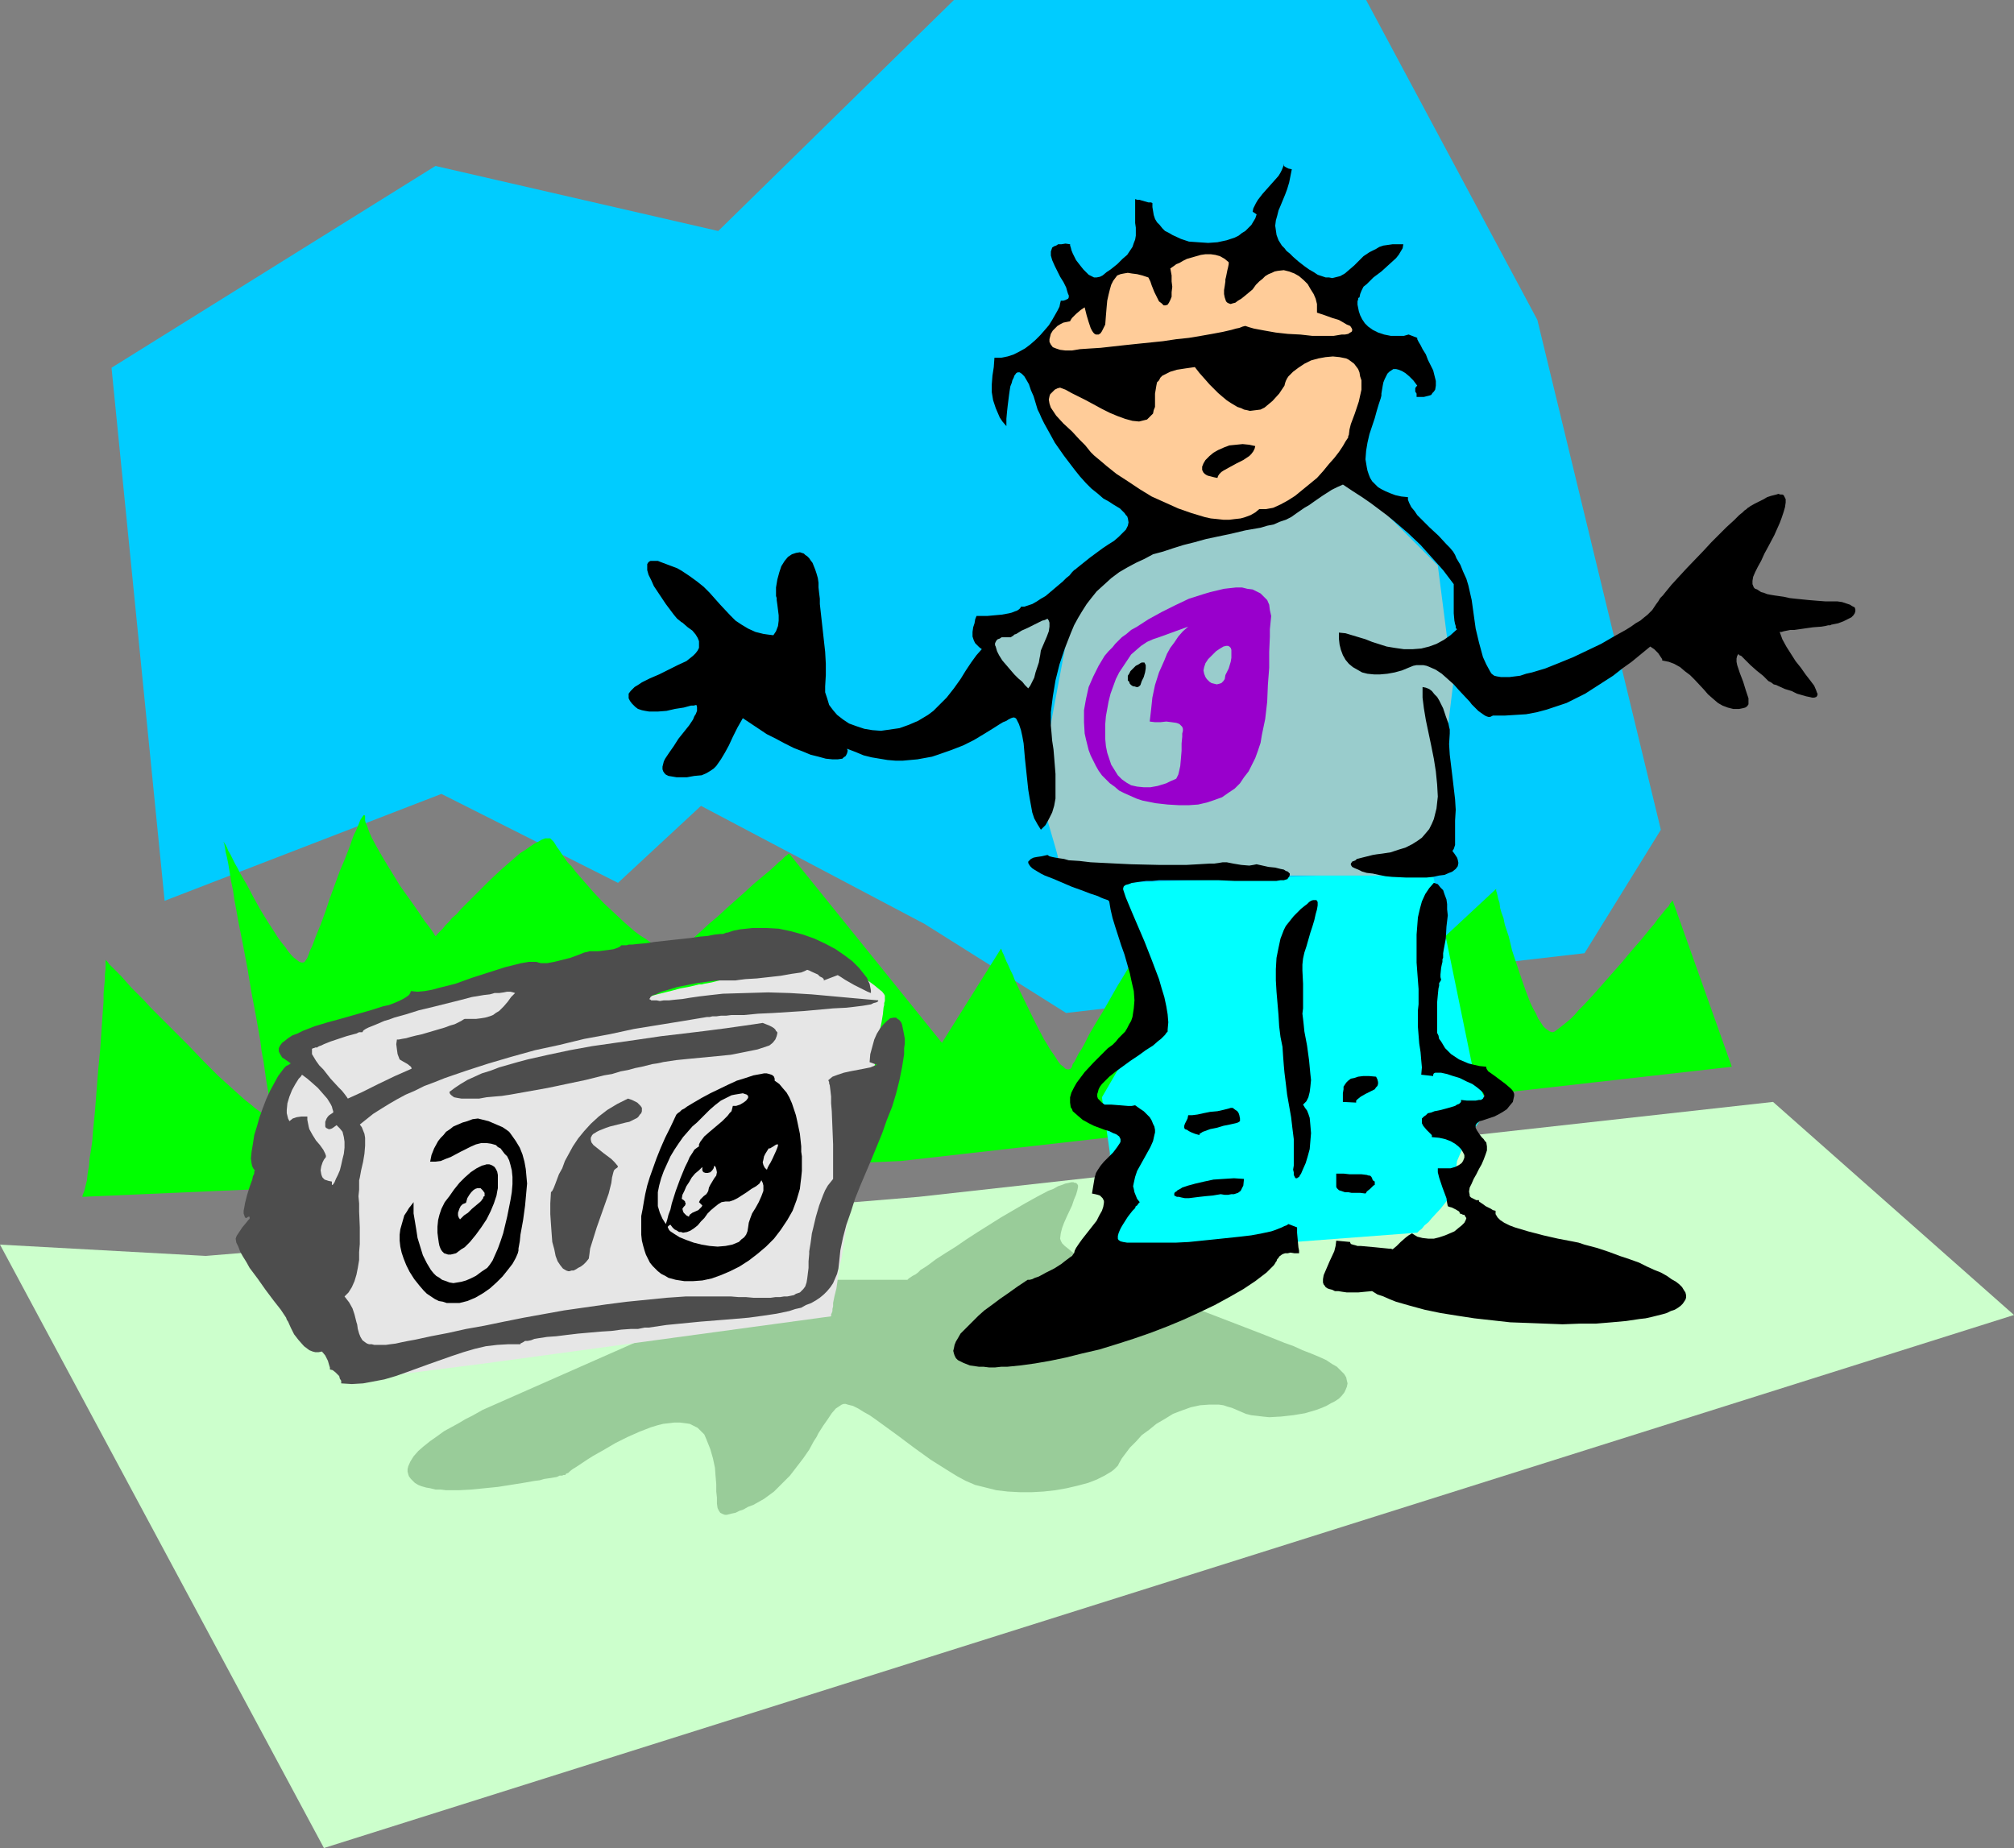 <?xml version="1.0" encoding="UTF-8" standalone="no"?>
<svg
   version="1.0"
   width="129.724mm"
   height="119.036mm"
   id="svg37"
   sodipodi:docname="Peaceful Boy.wmf"
   xmlns:inkscape="http://www.inkscape.org/namespaces/inkscape"
   xmlns:sodipodi="http://sodipodi.sourceforge.net/DTD/sodipodi-0.dtd"
   xmlns="http://www.w3.org/2000/svg"
   xmlns:svg="http://www.w3.org/2000/svg">
  <rect width="100%" height="100%" fill="#808080" stroke="none"/>
  <sodipodi:namedview
     id="namedview37"
     pagecolor="#ffffff"
     bordercolor="#000000"
     borderopacity="0.25"
     inkscape:showpageshadow="2"
     inkscape:pageopacity="0.0"
     inkscape:pagecheckerboard="0"
     inkscape:deskcolor="#d1d1d1"
     inkscape:document-units="mm" />
  <defs
     id="defs1">
    <pattern
       id="WMFhbasepattern"
       patternUnits="userSpaceOnUse"
       width="6"
       height="6"
       x="0"
       y="0" />
  </defs>
  <path
     style="fill:#00ccff;fill-opacity:1;fill-rule:evenodd;stroke:none"
     d="M 40.077,219.294 27.149,89.528 106.009,40.401 174.851,56.238 232.219,0 h 100.353 l 41.693,77.892 30.058,124.111 -18.584,30.058 -126.209,14.544 -34.421,-21.655 -54.459,-28.765 -20.2,18.746 -42.986,-21.655 z"
     id="path1" />
  <path
     style="fill:#00ff00;fill-opacity:1;fill-rule:evenodd;stroke:none"
     d="m 20.038,291.369 0.162,-0.646 0.323,-0.808 0.323,-1.293 0.323,-1.293 0.162,-1.616 0.323,-1.778 0.162,-1.939 0.323,-1.939 0.323,-2.262 0.162,-2.262 0.485,-4.848 0.808,-10.343 0.485,-5.01 0.323,-4.848 0.162,-2.262 0.162,-2.262 0.162,-2.101 v -1.939 l 0.162,-1.778 0.162,-1.616 v -1.293 l 0.162,-1.293 v -0.97 -0.646 -0.485 -0.162 l 0.162,0.162 0.323,0.323 0.485,0.646 0.808,0.808 0.97,0.97 1.131,1.131 1.131,1.293 1.293,1.454 1.454,1.454 1.616,1.616 1.616,1.778 1.778,1.778 3.717,3.717 3.717,3.717 3.717,3.878 3.555,3.555 1.778,1.616 1.616,1.454 1.616,1.454 1.454,1.293 1.454,1.131 1.131,0.97 1.131,0.808 0.808,0.485 0.808,0.485 0.485,0.162 0.323,-0.162 0.162,-0.162 v -0.323 -0.646 l -0.162,-0.97 -0.162,-1.293 -0.162,-1.616 -0.323,-1.778 -0.323,-1.939 -0.323,-2.262 -0.323,-2.262 -0.485,-2.586 -0.323,-2.586 -0.485,-2.747 -0.485,-2.747 -1.131,-5.979 -0.97,-5.818 -1.131,-5.979 -1.131,-5.656 -0.485,-2.747 -0.485,-2.586 -0.323,-2.262 -0.485,-2.262 -0.323,-2.101 -0.323,-1.939 -0.323,-1.616 -0.323,-1.293 -0.162,-1.131 -0.162,-0.808 -0.162,-0.485 v -0.162 0 0 l 0.162,0.323 0.323,0.485 0.323,0.646 0.323,0.808 0.485,0.808 0.485,0.97 0.646,1.293 0.646,1.131 0.646,1.293 1.616,2.747 1.616,3.07 1.616,2.909 1.778,2.909 1.778,2.747 0.808,1.293 0.97,1.293 0.808,0.97 0.646,0.97 0.808,0.97 0.646,0.646 0.646,0.485 0.646,0.485 0.485,0.162 h 0.485 l 0.323,-0.162 0.323,-0.485 0.323,-0.485 0.323,-0.808 0.323,-0.97 0.485,-0.97 0.485,-1.293 0.485,-1.293 1.131,-2.747 1.131,-3.07 1.131,-3.394 2.424,-6.626 1.293,-3.07 1.131,-2.909 0.485,-1.454 0.485,-1.293 0.485,-0.97 0.485,-1.131 0.323,-0.808 0.323,-0.808 0.323,-0.485 0.323,-0.485 0.162,-0.162 h 0.162 l 0.162,0.162 v 0.485 0.646 l 0.162,0.646 0.323,0.646 0.323,0.97 0.323,0.808 0.485,1.131 1.131,2.101 1.293,2.262 1.454,2.424 3.07,5.01 1.616,2.262 1.616,2.262 1.454,2.101 1.293,1.939 0.646,0.808 0.485,0.646 0.485,0.646 0.323,0.485 0.323,0.485 0.162,0.323 0.162,0.162 v 0 h 0.162 l 0.162,-0.323 0.323,-0.323 0.485,-0.485 0.646,-0.646 0.646,-0.808 0.808,-0.808 0.808,-0.97 1.131,-0.97 0.97,-1.131 2.262,-2.262 2.424,-2.424 2.424,-2.424 2.586,-2.424 2.586,-2.262 2.262,-1.939 1.293,-0.808 1.131,-0.808 0.97,-0.646 0.97,-0.485 0.808,-0.485 0.808,-0.323 h 0.646 0.646 l 0.323,0.323 0.485,0.485 0.323,0.485 0.485,0.808 0.485,0.646 0.646,0.97 0.646,0.97 0.808,1.131 0.97,0.97 0.97,1.293 2.101,2.424 2.262,2.586 2.424,2.586 2.586,2.424 2.586,2.424 2.424,2.101 1.293,0.97 1.293,0.808 1.131,0.808 1.131,0.808 1.131,0.485 1.131,0.485 0.97,0.323 0.808,0.162 0.97,0.162 0.646,-0.162 0.646,-0.323 0.646,-0.323 0.646,-0.646 0.646,-0.646 1.454,-1.454 1.778,-1.616 1.939,-1.778 2.101,-1.778 2.101,-1.939 4.363,-3.878 2.101,-1.939 1.939,-1.616 1.939,-1.616 1.616,-1.454 0.646,-0.646 0.646,-0.485 0.485,-0.485 0.485,-0.485 0.485,-0.323 0.162,-0.162 0.162,-0.162 h 0.162 l 37.168,46.057 14.382,-22.948 v 0 l 0.162,0.323 0.162,0.485 0.323,0.646 0.323,0.808 0.323,0.808 0.485,0.97 0.485,1.131 0.646,1.293 0.485,1.293 1.293,2.747 2.909,5.979 1.454,2.909 1.454,2.747 0.808,1.293 0.646,1.131 0.808,1.131 0.646,0.97 0.485,0.808 0.646,0.808 0.646,0.485 0.485,0.485 0.485,0.162 h 0.323 l 0.485,-0.162 0.323,-0.485 0.162,-0.646 0.485,-0.646 0.485,-0.97 0.485,-0.97 0.646,-0.97 0.646,-1.131 1.293,-2.586 1.616,-2.747 1.778,-2.909 3.394,-5.979 1.778,-2.909 1.616,-2.747 1.454,-2.586 0.808,-1.131 0.646,-1.131 0.646,-0.97 0.485,-0.808 0.485,-0.808 0.323,-0.646 0.323,-0.646 0.323,-0.323 v -0.323 h 0.162 l 45.894,26.018 37.33,-34.745 v 0.162 0.323 l 0.162,0.485 0.162,0.646 0.162,0.808 0.323,0.97 0.162,1.293 0.323,1.131 0.485,1.293 0.323,1.616 0.97,2.909 0.808,3.394 1.131,3.394 1.131,3.394 1.131,3.232 1.131,2.909 0.646,1.293 0.646,1.131 0.485,1.131 0.646,0.97 0.646,0.97 0.485,0.485 0.646,0.485 0.485,0.323 0.646,0.162 0.485,-0.162 0.646,-0.485 0.646,-0.485 0.808,-0.646 0.808,-0.646 0.97,-0.808 0.97,-0.97 0.97,-1.131 1.131,-1.131 2.262,-2.424 2.424,-2.747 4.848,-5.494 2.424,-2.909 2.262,-2.586 2.101,-2.586 0.97,-1.131 0.808,-1.131 0.808,-0.97 0.646,-0.808 0.646,-0.808 0.646,-0.646 0.323,-0.646 0.323,-0.323 0.162,-0.323 h 0.162 l 14.382,40.401 -202.323,22.948 z"
     id="path2" />
  <path
     style="fill:#ccffcc;fill-opacity:1;fill-rule:evenodd;stroke:none"
     d="M 50.096,305.752 0,303.004 78.861,449.901 490.294,320.134 431.633,268.26 223.654,291.369 Z"
     id="path3" />
  <path
     style="fill:#99cc99;fill-opacity:1;fill-rule:evenodd;stroke:none"
     d="m 117.483,343.243 -1.131,0.646 -1.454,0.808 -1.616,0.808 -1.616,0.97 -3.555,1.939 -1.778,1.293 -1.616,1.131 -1.616,1.293 -1.293,1.131 -1.131,1.293 -0.808,1.293 -0.485,1.131 -0.162,0.646 v 0.646 l 0.162,0.646 0.162,0.485 0.485,0.646 0.485,0.485 0.485,0.485 0.808,0.485 0.808,0.323 1.131,0.323 0.97,0.162 1.293,0.323 h 1.293 l 1.293,0.162 h 3.07 l 3.07,-0.162 3.232,-0.323 3.232,-0.323 3.07,-0.485 3.07,-0.485 2.747,-0.485 1.293,-0.162 1.131,-0.323 1.131,-0.162 0.97,-0.162 0.97,-0.162 0.646,-0.323 h 0.646 l 0.323,-0.162 h 0.323 0.162 v -0.162 l 0.162,-0.162 0.485,-0.162 0.485,-0.485 0.646,-0.485 0.808,-0.485 0.97,-0.646 0.97,-0.646 0.97,-0.646 1.293,-0.808 2.586,-1.454 2.747,-1.616 2.909,-1.454 2.909,-1.293 2.909,-1.131 1.616,-0.485 1.293,-0.323 1.454,-0.162 1.293,-0.162 h 1.293 l 1.293,0.162 1.131,0.162 0.97,0.485 0.97,0.485 0.808,0.808 0.808,0.808 0.485,1.131 0.97,2.424 0.646,2.262 0.485,2.262 0.162,2.101 0.162,1.939 v 1.778 l 0.162,1.454 v 1.454 l 0.162,1.131 0.323,0.646 0.323,0.485 0.323,0.162 0.323,0.162 0.485,0.162 h 0.485 l 0.646,-0.162 0.646,-0.162 0.808,-0.162 0.97,-0.485 0.97,-0.323 1.131,-0.646 1.293,-0.485 2.586,-1.454 2.424,-1.778 1.939,-1.939 1.939,-1.939 1.616,-2.101 1.616,-2.101 1.454,-2.101 1.131,-2.101 0.646,-0.97 0.485,-0.97 1.131,-1.778 1.131,-1.616 0.97,-1.454 0.97,-1.131 0.97,-0.646 0.485,-0.323 0.485,-0.162 h 0.485 l 0.485,0.162 1.293,0.323 1.293,0.646 1.293,0.808 1.454,0.808 1.616,1.131 1.778,1.293 1.778,1.293 1.778,1.293 3.878,2.909 4.04,2.909 4.363,2.747 2.101,1.293 2.101,1.131 2.262,0.97 2.586,0.646 2.586,0.646 2.747,0.323 3.07,0.162 h 2.747 l 2.909,-0.162 2.909,-0.323 2.747,-0.485 2.747,-0.646 2.424,-0.646 2.101,-0.808 1.939,-0.97 0.808,-0.485 0.808,-0.485 0.646,-0.485 0.485,-0.485 0.485,-0.485 0.323,-0.646 0.646,-1.131 0.97,-1.293 0.97,-1.293 1.454,-1.454 1.454,-1.616 1.778,-1.293 1.778,-1.454 1.939,-1.131 2.101,-1.293 2.101,-0.808 2.262,-0.808 2.262,-0.485 2.262,-0.162 h 2.262 l 1.131,0.162 0.97,0.323 1.131,0.323 1.131,0.485 1.131,0.485 1.131,0.485 1.293,0.323 1.454,0.162 1.293,0.162 1.616,0.162 2.909,-0.162 2.909,-0.323 2.909,-0.485 2.747,-0.808 1.293,-0.485 1.131,-0.485 1.131,-0.646 0.97,-0.485 0.97,-0.646 0.646,-0.646 0.646,-0.808 0.323,-0.646 0.323,-0.808 0.162,-0.808 -0.162,-0.646 -0.162,-0.808 -0.485,-0.808 -0.808,-0.808 -0.97,-0.97 -1.131,-0.646 -1.454,-0.97 -1.778,-0.808 -1.939,-0.808 -2.101,-0.808 -2.101,-0.97 -2.262,-0.808 -4.848,-1.939 -5.01,-1.939 -10.504,-4.04 -5.171,-2.101 -5.01,-2.101 -4.848,-1.939 -2.424,-0.97 -2.101,-0.97 -2.101,-0.97 -1.939,-0.97 -1.939,-0.97 -1.616,-0.808 -1.616,-0.808 -1.293,-0.808 -1.293,-0.808 -0.97,-0.808 -0.808,-0.646 -0.646,-0.646 -0.323,-0.646 -0.162,-0.485 0.162,-1.293 0.323,-1.293 0.485,-1.293 0.646,-1.454 1.293,-2.747 0.485,-1.454 0.485,-1.131 0.323,-1.131 0.162,-0.808 v -0.323 l -0.162,-0.323 -0.323,-0.323 h -0.323 l -0.323,-0.162 h -0.485 l -0.646,0.162 -0.808,0.162 -0.808,0.323 -0.97,0.323 -1.131,0.646 -1.293,0.485 -2.747,1.454 -2.909,1.616 -5.818,3.394 -5.656,3.555 -2.747,1.778 -2.586,1.778 -2.586,1.616 -2.262,1.454 -1.939,1.454 -0.97,0.646 -0.808,0.485 -0.646,0.646 -0.646,0.485 -0.646,0.323 -0.485,0.323 -0.485,0.323 -0.162,0.162 -0.162,0.162 h -0.162 -31.512 z"
     id="path4" />
  <path
     style="fill:#00ffff;fill-opacity:1;fill-rule:evenodd;stroke:none"
     d="m 268.256,215.093 53.813,-1.939 h 26.826 l 9.696,47.188 3.878,9.696 -0.162,0.162 -0.323,0.485 -0.485,0.485 -0.485,0.808 -0.808,0.97 -0.808,1.131 -1.454,2.262 -1.616,2.747 -0.646,1.293 -0.485,1.131 -0.485,1.131 -0.162,1.131 v 0.97 l 0.162,0.808 0.162,0.808 v 0.97 l -0.323,0.97 -0.485,1.131 -0.646,1.293 -0.808,1.131 -1.939,2.424 -2.101,2.262 -0.808,0.97 -0.97,0.808 -0.646,0.808 -0.646,0.485 -0.323,0.323 -0.162,0.162 -36.36,2.747 -38.461,2.101 v -24.24 l -1.939,-13.575 13.413,-23.109 z"
     id="path5" />
  <path
     style="fill:#99cccc;fill-opacity:1;fill-rule:evenodd;stroke:none"
     d="m 277.79,126.211 -17.291,25.048 -7.595,40.562 v 0 l 0.162,0.162 v 0.323 l 0.162,0.323 0.162,0.485 v 0.646 l 0.485,1.293 0.323,1.616 0.485,1.939 1.131,3.878 1.131,3.878 0.485,1.778 0.323,1.616 0.323,1.293 0.162,0.646 0.162,0.485 0.162,0.323 0.162,0.323 v 0.162 0 h 8.242 l 2.747,0.162 h 67.387 l 2.586,-0.162 h 8.403 l 5.656,-46.38 -3.717,-28.927 -21.17,-21.17 z"
     id="path6" />
  <path
     style="fill:#e6e6e6;fill-opacity:1;fill-rule:evenodd;stroke:none"
     d="m 82.739,323.043 v -2.262 l 0.162,-1.293 v -3.07 -1.778 l 0.162,-1.939 v -2.101 -2.101 -4.686 l 0.162,-4.848 0.162,-5.01 v -4.848 l 0.162,-4.848 v -2.101 -2.262 -2.101 l 0.162,-1.778 v -1.778 -1.616 -2.424 l 0.162,-0.97 v -1.293 L 146.086,245.797 h 0.162 v 0 l 0.323,-0.162 0.323,-0.162 0.97,-0.162 1.131,-0.323 1.454,-0.485 1.778,-0.323 1.778,-0.485 1.939,-0.485 4.04,-1.131 3.878,-0.97 1.778,-0.485 1.778,-0.323 1.454,-0.323 1.293,-0.323 h 0.646 l 0.646,-0.162 1.778,-0.323 1.939,-0.485 2.101,-0.485 2.262,-0.485 2.586,-0.646 4.848,-1.293 2.424,-0.646 2.262,-0.485 2.101,-0.485 1.939,-0.485 0.808,-0.323 0.646,-0.162 0.646,-0.162 0.485,-0.162 h 0.485 l 0.323,-0.162 h 0.162 v 0 h 0.162 0.162 l 0.485,0.323 0.808,0.323 0.97,0.485 1.293,0.485 1.293,0.808 2.909,1.454 3.07,1.616 1.293,0.808 1.293,0.97 0.97,0.808 0.808,0.646 0.485,0.646 0.162,0.323 v 0.323 0.162 0.323 0.485 l -0.162,0.485 v 0.485 l -0.162,0.646 -0.162,1.616 -0.323,1.939 -0.485,2.262 -0.323,2.424 -0.323,2.586 -0.485,2.909 -0.646,3.07 -0.485,3.232 -0.646,3.394 -1.131,6.949 -2.424,14.221 -0.646,3.394 -0.485,3.394 -0.646,3.232 -0.485,3.07 -0.485,3.07 -0.646,2.747 -0.323,2.586 -0.323,2.262 -0.485,1.939 -0.323,1.616 v 0.808 l -0.162,0.646 v 0.485 l -0.162,0.485 -0.162,0.323 v 0.323 0.162 0 l -84.355,11.474 -24.078,3.07 z"
     id="path7" />
  <path
     style="fill:#000000;fill-opacity:1;fill-rule:evenodd;stroke:none"
     d="m 353.904,142.21 v 0.162 0.323 4.686 1.939 l 0.162,1.778 0.162,0.808 0.162,0.485 v 0.485 l 0.323,0.323 -1.616,1.454 -1.616,1.131 -1.778,0.97 -1.778,0.646 -1.939,0.485 -2.101,0.162 h -2.101 l -2.262,-0.323 -1.939,-0.323 -3.555,-1.131 -1.616,-0.646 -3.232,-0.97 -1.616,-0.485 -1.616,-0.162 v 1.454 l 0.162,1.454 0.323,1.293 0.485,1.293 0.646,1.131 0.808,0.97 0.97,0.808 1.131,0.646 1.131,0.646 1.293,0.323 1.616,0.162 h 1.454 l 1.778,-0.162 1.778,-0.323 1.778,-0.485 1.939,-0.808 0.808,-0.323 0.808,-0.162 h 0.808 0.808 l 0.808,0.162 0.808,0.323 1.454,0.646 1.454,0.97 1.454,1.293 1.454,1.293 1.293,1.454 2.586,2.747 0.485,0.646 0.646,0.646 0.97,0.97 1.131,0.808 0.485,0.323 0.323,0.162 0.485,0.162 h 0.485 l 0.323,-0.162 0.323,-0.162 h 2.909 l 2.586,-0.162 2.586,-0.162 2.586,-0.485 2.424,-0.646 2.424,-0.808 2.424,-0.808 2.262,-1.131 2.262,-1.131 2.262,-1.454 2.262,-1.454 2.262,-1.454 2.262,-1.778 2.262,-1.616 4.525,-3.717 0.485,0.323 0.485,0.323 0.97,0.97 0.646,0.97 0.323,0.485 v 0.323 l 1.616,0.323 1.293,0.485 1.454,0.808 1.131,0.97 1.293,0.97 1.131,1.131 2.262,2.424 0.97,1.131 1.293,1.131 1.131,0.97 1.131,0.646 1.293,0.485 1.293,0.323 h 0.646 0.808 l 0.808,-0.162 0.646,-0.162 0.485,-0.323 0.323,-0.485 v -0.646 -0.808 l -0.323,-0.97 -0.323,-0.97 -0.646,-2.101 -0.808,-2.101 -0.323,-0.97 -0.323,-0.97 -0.162,-0.808 v -0.808 l 0.162,-0.646 0.323,-0.485 0.162,0.323 0.485,0.162 0.485,0.485 0.485,0.485 1.293,1.293 1.454,1.293 1.616,1.293 1.293,1.293 0.646,0.323 0.646,0.485 0.646,0.162 0.323,0.162 1.778,0.808 1.616,0.485 1.293,0.646 1.131,0.323 1.131,0.323 0.808,0.162 0.646,0.162 h 0.485 l 0.485,-0.162 0.162,-0.162 0.162,-0.323 v -0.323 l -0.162,-0.323 -0.162,-0.485 -0.485,-1.131 -0.485,-0.646 -0.485,-0.646 -1.131,-1.454 -1.131,-1.616 -1.293,-1.616 -1.131,-1.778 -1.131,-1.778 -0.97,-1.778 -0.646,-1.778 v 0 h 0.485 l 0.485,-0.162 0.808,-0.162 0.808,-0.162 h 0.97 l 2.262,-0.323 2.262,-0.323 2.101,-0.162 0.97,-0.162 0.646,-0.162 h 0.485 l 0.323,-0.162 1.616,-0.323 1.293,-0.485 0.97,-0.485 0.97,-0.485 0.485,-0.485 0.323,-0.485 0.162,-0.485 v -0.485 l -0.162,-0.485 -0.646,-0.323 -0.485,-0.323 -0.97,-0.323 -0.97,-0.323 -1.131,-0.162 h -1.454 -1.454 l -2.101,-0.162 -1.939,-0.162 -1.616,-0.162 -1.616,-0.162 -1.454,-0.162 -1.454,-0.323 -1.131,-0.162 -1.131,-0.162 -0.97,-0.162 -0.808,-0.162 -0.808,-0.323 -0.646,-0.162 -0.485,-0.323 -0.485,-0.323 -0.485,-0.162 -0.323,-0.323 -0.323,-0.808 v -0.808 l 0.162,-0.97 0.485,-1.131 0.646,-1.293 0.808,-1.454 0.808,-1.778 0.97,-1.778 1.454,-2.747 1.293,-2.909 0.485,-1.293 0.485,-1.454 0.323,-1.131 0.162,-1.131 v -0.808 l -0.323,-0.646 -0.162,-0.323 -0.323,-0.162 h -0.485 l -0.485,-0.162 -0.485,0.162 -1.293,0.323 -0.97,0.323 -0.808,0.485 -0.97,0.485 -1.293,0.646 -1.131,0.646 -0.162,0.162 -0.323,0.162 -0.323,0.323 -0.485,0.323 -0.485,0.485 -0.808,0.646 -0.646,0.646 -0.646,0.646 -1.778,1.616 -1.778,1.778 -1.939,1.939 -1.939,2.101 -4.04,4.202 -1.939,2.101 -1.778,1.939 -1.454,1.778 -0.646,0.808 -0.646,0.646 -0.485,0.808 -0.485,0.646 -0.323,0.485 -0.323,0.485 -0.323,0.485 -0.485,0.485 -0.646,0.646 -0.808,0.646 -0.97,0.808 -1.131,0.646 -1.131,0.808 -1.293,0.808 -2.909,1.616 -3.07,1.778 -3.394,1.616 -3.394,1.616 -3.555,1.454 -3.232,1.293 -3.232,0.97 -1.454,0.323 -1.454,0.485 -1.293,0.162 -1.293,0.162 h -1.131 -0.97 l -0.97,-0.162 -0.646,-0.162 -0.646,-0.485 -0.323,-0.485 -0.97,-1.778 -0.808,-1.778 -0.485,-1.778 -0.485,-1.778 -0.808,-3.394 -0.97,-6.949 -0.808,-3.555 -0.485,-1.616 -0.808,-1.778 -0.646,-1.616 -0.97,-1.616 -0.323,-0.808 -0.485,-0.808 -0.808,-0.97 -0.808,-0.808 -1.939,-2.101 -2.101,-1.939 -2.101,-2.101 -0.97,-0.97 -0.646,-0.97 -0.808,-0.97 -0.485,-0.97 -0.323,-0.808 v -0.646 l -1.616,-0.162 -1.454,-0.323 -1.293,-0.485 -1.131,-0.485 -0.97,-0.485 -0.808,-0.485 -0.808,-0.808 -0.646,-0.646 -0.485,-0.808 -0.323,-0.808 -0.323,-0.97 -0.162,-0.808 -0.323,-1.939 0.162,-2.101 0.323,-1.939 0.485,-2.101 0.646,-1.939 0.646,-1.939 0.485,-1.778 0.485,-1.616 0.485,-1.454 0.162,-0.646 v -0.485 l 0.323,-1.939 0.162,-0.808 0.323,-0.808 0.323,-0.646 0.323,-0.646 0.485,-0.485 0.485,-0.323 0.485,-0.323 h 0.646 l 0.646,0.162 0.808,0.323 0.808,0.485 0.97,0.808 0.97,0.97 0.97,1.293 -0.323,0.323 -0.162,0.323 v 0.323 0.485 l 0.323,0.485 v 0.808 h 0.97 0.808 l 0.646,-0.162 0.646,-0.162 0.485,-0.162 0.323,-0.485 0.323,-0.323 0.323,-0.485 0.162,-0.97 v -1.131 l -0.323,-1.293 -0.323,-1.293 -1.293,-2.586 -0.485,-1.293 -0.808,-1.293 -0.485,-0.97 -0.485,-0.808 -0.323,-0.646 v -0.323 0 l -2.101,-0.808 -1.131,0.323 h -1.131 -1.131 -0.97 l -1.616,-0.323 -1.454,-0.485 -1.293,-0.646 -1.131,-0.808 -0.808,-0.808 -0.646,-0.97 -0.485,-0.97 -0.323,-0.97 -0.162,-0.808 -0.162,-0.808 v -0.808 l 0.162,-0.485 v -0.323 l 0.323,-0.162 0.162,-0.808 0.323,-0.808 0.485,-0.97 0.808,-0.646 1.616,-1.616 1.939,-1.454 1.778,-1.616 1.778,-1.616 0.646,-0.808 0.485,-0.808 0.485,-0.808 0.162,-0.97 h -1.293 -1.293 l -1.131,0.162 -1.131,0.162 -0.97,0.323 -0.808,0.485 -1.616,0.808 -1.454,0.97 -1.131,1.131 -1.131,1.131 -1.131,0.97 -1.131,0.97 -1.131,0.646 -0.646,0.162 -0.646,0.162 -0.646,0.162 -0.808,-0.162 h -0.808 l -0.97,-0.323 -0.97,-0.323 -0.97,-0.646 -1.131,-0.646 -1.131,-0.808 -1.454,-1.131 -1.293,-1.131 -0.808,-0.808 -0.808,-0.646 -0.485,-0.646 -0.646,-0.646 -0.808,-1.293 -0.485,-1.293 -0.162,-1.131 -0.162,-1.131 0.162,-1.293 0.323,-1.131 0.323,-1.293 0.485,-1.131 1.131,-2.747 0.485,-1.293 0.485,-1.616 0.323,-1.616 0.323,-1.616 -0.808,-0.162 -0.646,-0.323 -0.485,-0.323 v -0.485 l -0.162,0.646 -0.323,0.808 -0.323,0.646 -0.485,0.808 -1.293,1.454 -1.293,1.454 -1.293,1.454 -1.131,1.454 -0.485,0.808 -0.323,0.646 -0.323,0.646 -0.162,0.808 0.97,0.646 -0.323,0.97 -0.485,0.808 -0.485,0.808 -0.646,0.646 -0.808,0.808 -0.808,0.485 -0.808,0.646 -0.97,0.485 -1.939,0.646 -2.262,0.485 -2.262,0.162 -2.424,-0.162 -2.262,-0.162 -1.939,-0.646 -2.101,-0.97 -0.808,-0.485 -0.97,-0.485 -0.646,-0.646 -0.646,-0.808 -0.646,-0.646 -0.485,-0.808 -0.323,-0.97 -0.162,-0.97 -0.162,-0.97 v -0.97 l -0.323,-0.162 h -0.646 l -1.131,-0.323 -1.131,-0.323 h -0.485 l -0.485,-0.162 v 1.778 1.454 1.293 1.293 l 0.162,1.131 v 1.939 l -0.162,0.97 -0.323,0.808 -0.323,0.97 -0.646,0.97 -0.646,0.97 -1.131,0.97 -1.293,1.293 -0.808,0.646 -0.808,0.646 -0.97,0.646 -0.97,0.808 -0.646,0.323 -0.808,0.162 h -0.646 l -0.646,-0.323 -0.646,-0.323 -0.646,-0.646 -0.646,-0.646 -0.646,-0.808 -1.131,-1.454 -0.808,-1.616 -0.323,-0.808 -0.162,-0.646 -0.162,-0.485 v -0.323 l -1.131,-0.162 -0.97,0.162 h -0.808 l -0.485,0.323 -0.485,0.162 -0.485,0.323 -0.162,0.485 -0.162,0.485 v 0.485 0.485 l 0.323,1.131 0.646,1.454 0.646,1.293 0.646,1.293 0.808,1.293 0.646,1.293 0.323,1.131 0.162,0.485 0.162,0.323 v 0.485 l -0.162,0.323 -0.323,0.162 -0.323,0.162 -0.485,0.162 h -0.646 l -0.162,0.646 -0.162,0.808 -0.485,0.97 -0.646,1.131 -0.646,1.131 -0.808,1.293 -0.97,1.131 -1.131,1.293 -1.131,1.131 -1.293,1.131 -1.293,0.97 -1.454,0.808 -1.293,0.646 -1.454,0.485 -1.616,0.323 h -1.616 l -0.162,2.262 -0.323,2.101 -0.162,2.101 v 1.939 l 0.323,1.939 0.646,1.939 0.485,1.131 0.485,1.131 0.646,0.97 0.97,1.131 v -1.778 l 0.162,-1.778 0.162,-1.454 0.162,-1.293 0.162,-1.293 0.162,-1.131 0.162,-0.97 0.323,-0.808 0.162,-0.646 0.323,-0.646 0.162,-0.485 0.485,-0.646 0.323,-0.162 h 0.162 0.323 l 0.485,0.323 0.646,0.646 0.485,0.808 0.646,1.131 0.485,1.454 0.646,1.454 0.97,3.232 0.485,0.97 0.485,1.131 0.646,1.293 0.808,1.454 0.808,1.454 0.97,1.778 1.131,1.616 1.131,1.616 2.586,3.394 1.293,1.616 1.454,1.616 1.293,1.293 1.616,1.293 1.293,1.131 1.454,0.808 0.97,0.646 0.808,0.485 0.808,0.485 0.646,0.646 0.485,0.485 0.323,0.485 0.323,0.323 0.162,0.485 0.162,0.97 -0.162,0.808 -0.485,0.97 -0.808,0.808 -0.97,0.97 -1.131,0.97 -1.293,0.808 -1.454,0.97 -3.07,2.262 -1.616,1.293 -1.616,1.293 -0.162,0.162 -0.485,0.323 -0.485,0.485 -0.646,0.808 -0.808,0.646 -0.808,0.808 -2.101,1.778 -2.101,1.778 -1.131,0.646 -0.97,0.646 -1.131,0.646 -0.97,0.323 -0.97,0.323 h -0.808 l -0.162,0.323 -0.323,0.323 -0.485,0.323 -0.485,0.162 -0.808,0.323 -0.646,0.162 -1.778,0.323 -1.778,0.162 -1.778,0.162 h -1.616 -0.485 -0.485 l -0.323,0.808 -0.162,0.97 -0.323,0.97 -0.162,1.131 v 1.131 l 0.323,0.97 0.323,0.646 0.485,0.485 0.485,0.485 0.646,0.485 -1.293,1.454 -1.293,1.778 -1.293,1.939 -1.293,2.101 -1.616,2.262 -1.778,2.262 -2.101,2.101 -1.131,1.131 -1.293,0.97 -2.424,1.454 -2.262,0.97 -2.262,0.808 -2.262,0.323 -2.262,0.323 -2.101,-0.162 -1.939,-0.323 -1.939,-0.646 -1.778,-0.646 -1.454,-0.97 -1.454,-1.131 -0.97,-1.131 -0.97,-1.293 -0.485,-1.616 -0.485,-1.454 v -1.454 l 0.162,-2.747 v -2.747 l -0.162,-2.909 -0.323,-2.909 -0.323,-2.909 -0.323,-2.909 -0.323,-2.909 v -1.293 l -0.162,-1.293 -0.162,-1.454 v -1.131 l -0.162,-1.131 -0.323,-1.131 -0.323,-0.97 -0.323,-0.808 -0.323,-0.808 -0.485,-0.646 -0.323,-0.485 -0.485,-0.485 -0.485,-0.323 -0.323,-0.323 -0.97,-0.323 -0.97,0.162 -0.97,0.323 -0.97,0.646 -0.808,0.97 -0.808,1.293 -0.485,1.454 -0.485,1.778 -0.323,1.939 v 2.101 l 0.162,0.485 v 0.485 l 0.162,1.131 0.323,2.586 v 1.293 l -0.162,1.293 -0.485,1.293 -0.323,0.485 -0.323,0.485 -1.293,-0.162 -1.131,-0.162 -1.939,-0.485 -1.778,-0.808 -1.616,-0.97 -1.454,-0.97 -1.293,-1.293 -2.424,-2.586 -2.586,-2.909 -1.454,-1.454 -1.616,-1.293 -1.778,-1.293 -1.939,-1.293 -1.131,-0.646 -1.293,-0.485 -1.293,-0.485 -1.293,-0.485 -0.808,-0.323 h -0.808 -0.485 -0.485 l -0.323,0.162 -0.323,0.323 -0.162,0.323 v 0.323 0.485 0.646 l 0.323,1.131 0.646,1.293 0.646,1.454 1.939,2.909 0.97,1.454 0.97,1.293 0.97,1.293 0.808,0.97 0.808,0.646 0.162,0.162 0.323,0.162 1.293,1.131 1.131,0.808 0.808,0.97 0.485,0.808 0.323,0.808 v 0.808 0.808 l -0.323,0.646 -0.485,0.646 -0.646,0.646 -0.808,0.646 -0.808,0.646 -2.101,0.97 -2.262,1.131 -2.262,1.131 -2.262,0.97 -1.939,0.97 -0.97,0.646 -0.808,0.485 -0.485,0.485 -0.485,0.485 -0.485,0.646 v 0.646 0.485 l 0.323,0.646 0.485,0.646 0.808,0.808 0.646,0.485 0.97,0.323 0.808,0.162 0.97,0.162 h 2.101 l 2.101,-0.162 2.101,-0.485 2.101,-0.323 1.778,-0.485 h 0.646 l 0.646,-0.162 0.162,0.485 v 0.485 0.485 l -0.323,0.808 -0.323,0.485 -0.323,0.808 -0.97,1.454 -1.293,1.616 -1.293,1.616 -1.131,1.778 -1.131,1.616 -0.97,1.454 -0.323,0.646 -0.162,0.646 -0.162,0.646 v 0.646 l 0.162,0.485 0.323,0.485 0.323,0.323 0.646,0.323 0.97,0.162 0.97,0.162 h 1.131 1.454 l 1.778,-0.323 1.778,-0.162 1.131,-0.485 0.808,-0.485 0.97,-0.646 0.646,-0.646 1.131,-1.616 0.97,-1.616 0.97,-1.778 0.97,-2.101 1.131,-2.262 0.646,-1.131 0.646,-1.131 1.939,1.293 1.939,1.293 1.939,1.293 2.262,1.131 2.101,1.131 2.262,1.131 2.101,0.808 1.939,0.808 1.939,0.485 1.778,0.485 1.616,0.162 h 1.293 l 1.131,-0.162 0.323,-0.323 0.485,-0.323 0.162,-0.323 0.162,-0.323 0.162,-0.646 -0.162,-0.485 2.101,0.808 1.939,0.808 1.939,0.485 1.939,0.323 1.939,0.323 1.939,0.162 h 1.778 l 1.778,-0.162 1.778,-0.162 1.778,-0.323 1.778,-0.323 1.454,-0.485 3.232,-1.131 2.909,-1.131 2.586,-1.293 2.424,-1.454 2.101,-1.293 1.778,-1.131 0.808,-0.485 0.808,-0.323 0.485,-0.323 0.646,-0.323 0.485,-0.162 h 0.323 l 0.323,0.162 0.162,0.162 0.646,1.293 0.485,1.454 0.323,1.454 0.323,1.778 0.323,3.717 0.808,7.595 0.323,1.939 0.323,1.778 0.323,1.778 0.485,1.454 0.808,1.454 0.808,1.293 1.131,-1.131 0.808,-1.454 0.808,-1.616 0.485,-1.616 0.323,-1.778 v -1.939 -1.939 -2.101 l -0.323,-4.04 -0.162,-1.939 -0.323,-2.101 -0.162,-1.939 -0.162,-1.778 v -1.616 -1.616 l 0.485,-3.878 0.646,-3.878 0.97,-3.878 1.293,-3.878 1.454,-3.717 0.808,-1.939 0.97,-1.778 0.97,-1.616 1.131,-1.778 1.131,-1.454 1.293,-1.616 1.778,-1.616 1.778,-1.616 1.939,-1.454 1.939,-1.131 2.101,-1.131 2.101,-0.97 2.101,-1.131 2.424,-0.646 2.424,-0.808 2.586,-0.808 2.586,-0.646 2.909,-0.808 3.07,-0.646 3.07,-0.646 3.394,-0.808 3.717,-0.646 1.616,-0.485 1.616,-0.323 1.454,-0.646 1.454,-0.485 1.293,-0.646 1.131,-0.808 2.101,-1.454 1.131,-0.646 1.131,-0.808 2.101,-1.454 2.262,-1.454 1.293,-0.646 1.454,-0.646 2.424,1.616 2.262,1.454 2.101,1.454 1.939,1.454 1.939,1.454 1.778,1.454 3.394,2.909 3.07,2.909 2.747,3.07 2.747,3.07 z"
     id="path8" />
  <path
     style="fill:#4d4d4d;fill-opacity:1;fill-rule:evenodd;stroke:none"
     d="m 213.797,243.535 -5.494,-0.485 -5.333,-0.485 -5.333,-0.485 -5.333,-0.323 -5.333,-0.162 -5.494,0.162 -5.494,0.162 -2.909,0.323 -2.747,0.323 -2.262,0.323 -1.939,0.323 -1.778,0.162 -1.454,0.162 h -1.293 l -0.97,0.162 -0.808,-0.162 h -0.646 -0.646 l -0.162,-0.162 -0.323,-0.162 0.162,-0.162 0.162,-0.323 0.162,-0.162 0.485,-0.323 0.646,-0.162 0.646,-0.323 0.646,-0.323 1.778,-0.485 2.101,-0.646 2.424,-0.485 2.424,-0.485 2.424,-0.323 2.586,-0.323 h 2.424 0.97 0.97 l 1.131,-0.162 1.293,-0.162 2.747,-0.162 2.909,-0.323 2.909,-0.323 2.747,-0.485 1.131,-0.162 1.131,-0.162 0.808,-0.323 0.646,-0.323 0.485,0.162 0.646,0.323 1.454,0.646 0.485,0.485 0.646,0.323 0.323,0.323 v 0.323 l 3.394,-1.293 0.808,0.485 0.97,0.646 2.262,1.293 2.262,1.131 0.97,0.485 0.808,0.323 v -0.646 l -0.162,-0.808 -0.162,-0.808 -0.323,-0.646 -0.323,-0.808 -0.646,-0.808 -1.293,-1.616 -1.616,-1.616 -1.939,-1.454 -2.101,-1.454 -2.424,-1.293 -2.747,-1.293 -2.747,-0.97 -2.909,-0.808 -3.07,-0.646 -3.07,-0.162 h -3.232 l -3.07,0.323 -1.616,0.323 -1.454,0.485 h -0.323 l -0.323,0.162 -0.485,0.162 h -0.646 l -1.454,0.162 -1.616,0.323 -1.939,0.162 -2.101,0.323 -4.525,0.485 -4.363,0.485 -2.101,0.323 -1.939,0.162 -1.454,0.162 h -0.808 l -0.485,0.162 h -0.485 -0.485 -0.323 l -0.162,0.162 -0.162,0.162 -0.646,0.323 -0.97,0.323 -1.131,0.162 -2.586,0.323 h -1.131 -0.97 l -0.485,0.162 -0.808,0.162 -1.616,0.646 -1.778,0.646 -1.939,0.485 -1.939,0.485 -1.778,0.323 h -1.454 l -0.646,-0.162 -0.485,-0.162 h -1.778 l -1.939,0.323 -1.939,0.485 -1.939,0.485 -4.04,1.293 -4.04,1.293 -4.04,1.454 -1.939,0.485 -1.939,0.485 -1.778,0.485 -1.778,0.323 -1.778,0.162 -1.616,-0.162 -0.162,0.485 -0.323,0.485 -0.646,0.485 -0.808,0.485 -0.97,0.485 -1.131,0.485 -1.293,0.485 -1.454,0.323 -3.07,0.97 -3.394,0.97 -3.394,0.97 -3.555,0.97 -3.232,0.97 -2.909,1.131 -1.293,0.646 -1.293,0.485 -0.97,0.646 -0.808,0.646 -0.646,0.485 -0.485,0.646 -0.323,0.646 v 0.808 l 0.323,0.646 0.485,0.808 0.97,0.646 1.131,0.808 -0.485,0.323 -0.646,0.323 -0.485,0.485 -0.485,0.646 -0.97,1.293 -0.97,1.778 -0.97,1.778 -0.97,2.101 -0.808,2.101 -0.808,2.262 -0.646,2.262 -0.646,2.101 -0.323,2.101 -0.323,1.939 -0.162,1.616 0.162,1.293 0.162,0.646 0.162,0.323 0.162,0.323 0.323,0.323 -0.162,0.323 v 0.485 l -0.323,0.646 -0.162,0.808 -0.646,1.778 -0.646,2.101 -0.485,1.939 -0.162,0.97 -0.162,0.808 v 0.646 l 0.162,0.485 0.162,0.485 0.323,0.162 0.485,-0.323 h 0.323 v 0 0.323 0.162 l -0.323,0.323 -0.646,0.808 -0.808,0.97 -0.323,0.485 -0.323,0.485 -0.646,0.97 -0.162,0.323 -0.162,0.485 0.162,0.97 0.485,0.97 0.485,1.293 0.646,1.131 0.808,1.293 0.808,1.454 1.939,2.586 1.939,2.747 1.939,2.586 1.778,2.262 0.646,0.97 0.646,0.97 0.162,0.485 0.323,0.485 0.646,1.454 0.808,1.616 1.131,1.454 1.293,1.454 0.646,0.485 0.646,0.485 0.808,0.323 0.646,0.162 h 0.808 l 0.808,-0.162 0.808,0.97 0.646,1.293 0.323,1.131 0.162,0.485 v 0.485 l 0.646,0.162 0.646,0.485 0.485,0.485 0.485,0.485 0.162,0.646 0.323,0.485 v 0.485 0.162 l 2.586,0.162 2.747,-0.162 2.586,-0.485 2.586,-0.485 2.747,-0.808 2.747,-0.97 5.333,-1.939 5.494,-1.939 2.909,-0.97 2.747,-0.808 2.747,-0.646 2.747,-0.323 2.747,-0.162 h 2.909 v -0.162 l 0.323,-0.162 0.323,-0.162 0.485,-0.323 h 0.646 l 0.808,-0.162 0.808,-0.323 0.97,-0.162 2.101,-0.323 2.262,-0.162 2.586,-0.323 2.747,-0.323 5.494,-0.485 2.586,-0.162 2.424,-0.323 2.262,-0.162 h 1.778 l 0.808,-0.162 0.808,-0.162 h 0.485 0.485 l 4.363,-0.646 8.242,-0.808 4.04,-0.323 4.04,-0.323 3.717,-0.323 3.555,-0.485 3.232,-0.485 3.07,-0.646 1.454,-0.485 1.454,-0.323 1.131,-0.646 1.293,-0.485 1.131,-0.646 0.97,-0.646 0.97,-0.808 0.808,-0.808 0.808,-0.97 0.646,-0.97 0.485,-1.131 0.485,-1.131 0.323,-1.293 0.162,-1.454 0.323,-3.07 0.646,-3.07 0.808,-3.07 1.131,-3.232 0.97,-3.07 1.293,-3.232 2.747,-6.464 2.586,-6.302 1.131,-3.232 1.293,-3.232 0.97,-3.232 0.808,-3.232 0.646,-3.232 0.485,-3.07 v -1.454 l 0.162,-1.131 v -1.131 l -0.162,-0.97 -0.162,-0.808 -0.162,-0.808 -0.162,-0.808 -0.162,-0.485 -0.323,-0.485 -0.323,-0.323 -0.323,-0.162 -0.323,-0.323 h -0.646 l -0.808,0.162 -0.808,0.646 -0.808,0.808 -0.808,0.97 -0.808,1.293 -0.646,1.454 -0.485,1.778 -0.485,1.778 -0.162,1.939 1.778,0.646 -1.616,0.646 -1.616,0.323 -3.394,0.646 -1.454,0.323 -1.454,0.485 -1.293,0.485 -0.97,0.808 v 0.162 l 0.162,0.323 v 0.323 l 0.162,0.485 0.162,1.293 0.162,1.454 v 1.616 l 0.162,1.939 0.162,4.04 0.162,4.04 v 1.939 5.818 0.323 0.323 l -0.646,0.808 -0.646,0.808 -0.646,1.131 -0.485,1.131 -0.97,2.586 -0.808,2.747 -0.646,2.747 -0.323,1.293 -0.162,1.293 -0.162,1.131 -0.162,0.97 -0.162,0.97 v 0.646 l -0.162,1.778 v 1.616 l -0.162,1.293 -0.162,1.293 -0.162,0.97 -0.323,0.97 -0.485,0.646 -0.808,0.808 -0.97,0.323 -0.485,0.323 -0.808,0.162 -0.808,0.162 h -0.808 l -0.97,0.162 h -1.131 l -1.131,0.162 h -4.202 l -1.778,-0.162 h -1.778 l -1.939,-0.162 h -2.101 -4.363 -4.525 l -4.686,0.323 -4.848,0.485 -4.848,0.485 -5.01,0.646 -10.181,1.454 -9.858,1.778 -4.848,0.97 -4.686,0.97 -4.525,0.808 -4.363,0.97 -4.202,0.808 -3.717,0.808 -1.778,0.323 -1.616,0.323 -1.454,0.323 -1.293,0.162 -1.131,0.162 h -0.97 -0.97 -0.808 l -0.646,-0.162 h -0.646 l -0.485,-0.162 -0.485,-0.323 -0.646,-0.485 -0.485,-0.808 -0.323,-0.808 -0.323,-1.131 -0.162,-1.131 -0.162,-0.485 -0.162,-0.646 -0.323,-1.293 -0.485,-1.454 -0.808,-1.454 -1.131,-1.454 0.97,-0.97 0.808,-1.293 0.646,-1.454 0.485,-1.616 0.323,-1.616 0.323,-1.939 v -1.939 l 0.162,-1.939 v -4.04 l -0.162,-3.878 v -1.939 l -0.162,-1.778 0.162,-1.616 v -1.454 -0.808 l 0.162,-0.646 0.323,-1.778 0.485,-2.101 0.323,-1.939 0.162,-1.939 v -1.939 l -0.162,-0.97 -0.323,-0.808 -0.323,-0.808 -0.485,-0.646 1.616,-1.293 1.616,-1.293 1.778,-1.131 2.101,-1.293 1.939,-1.131 2.101,-1.131 2.262,-0.97 2.262,-1.131 2.586,-0.97 2.424,-0.97 5.171,-1.778 5.494,-1.778 5.494,-1.616 5.818,-1.616 5.979,-1.293 5.979,-1.454 6.141,-1.131 5.979,-1.293 5.979,-0.97 5.979,-0.97 5.818,-0.97 h 0.646 l 0.646,-0.162 h 0.97 l 1.131,-0.162 h 1.293 l 1.293,-0.162 h 1.454 1.616 l 3.394,-0.323 3.555,-0.162 7.595,-0.485 3.555,-0.323 3.555,-0.323 3.232,-0.162 1.454,-0.162 1.293,-0.162 1.293,-0.162 0.97,-0.162 0.97,-0.162 0.646,-0.323 0.646,-0.162 0.323,-0.162 0.162,-0.162 z"
     id="path9" />
  <path
     style="fill:#9900cc;fill-opacity:1;fill-rule:evenodd;stroke:none"
     d="m 309.302,151.583 0.162,-1.616 -0.323,-1.454 -0.162,-1.293 -0.485,-1.131 -0.808,-0.808 -0.808,-0.808 -0.97,-0.485 -0.97,-0.485 -1.293,-0.162 -1.293,-0.323 h -1.454 l -1.454,0.162 -1.454,0.162 -3.394,0.808 -1.616,0.485 -3.555,1.131 -3.394,1.616 -3.232,1.616 -3.232,1.778 -2.747,1.778 -1.454,0.808 -1.131,0.97 -1.131,0.808 -0.808,0.808 -0.808,0.808 -0.646,0.808 -0.97,0.97 -0.97,1.131 -1.454,2.424 -1.293,2.586 -1.131,2.586 -0.646,2.909 -0.485,2.747 v 2.909 l 0.162,2.747 0.323,1.454 0.323,1.293 0.323,1.293 0.485,1.293 0.646,1.293 0.646,1.293 0.646,1.131 0.808,1.131 0.97,0.97 0.97,0.97 1.131,0.808 1.131,0.97 1.293,0.646 1.454,0.646 1.454,0.646 1.454,0.485 3.232,0.646 2.909,0.323 2.747,0.162 h 2.424 l 2.262,-0.162 2.101,-0.485 1.939,-0.646 1.778,-0.646 1.616,-1.131 1.454,-0.97 1.293,-1.293 0.97,-1.454 1.131,-1.454 0.808,-1.616 0.808,-1.616 0.646,-1.778 0.646,-1.939 0.323,-1.939 0.808,-3.878 0.485,-4.202 0.162,-4.04 0.323,-4.202 v -3.878 l 0.162,-3.717 v -1.778 z"
     id="path10" />
  <path
     style="fill:#ffcc99;fill-opacity:1;fill-rule:evenodd;stroke:none"
     d="m 320.614,76.115 1.939,0.646 1.778,0.646 1.616,0.485 1.131,0.646 0.808,0.485 0.808,0.323 0.323,0.485 0.162,0.323 v 0.323 l -0.162,0.323 -0.323,0.162 -0.485,0.323 -0.808,0.162 h -0.808 l -0.97,0.162 -0.97,0.162 h -1.293 -1.293 -2.586 l -2.909,-0.323 -3.07,-0.162 -2.909,-0.323 -2.747,-0.485 -2.586,-0.485 -1.131,-0.323 -0.97,-0.323 -0.646,0.162 -0.808,0.323 -0.808,0.162 -1.131,0.323 -2.101,0.485 -2.586,0.485 -2.747,0.485 -2.909,0.485 -3.07,0.323 -3.232,0.485 -6.302,0.646 -3.07,0.323 -2.909,0.323 -2.909,0.323 -2.586,0.162 -2.424,0.162 -0.97,0.162 -0.97,0.162 h -0.808 -0.808 l -1.293,-0.162 -0.97,-0.323 -0.808,-0.323 -0.485,-0.646 -0.323,-0.646 V 82.579 l 0.162,-0.646 0.162,-0.646 0.485,-0.808 0.485,-0.485 0.646,-0.646 0.808,-0.485 0.646,-0.323 0.808,-0.162 0.808,-0.162 0.162,-0.323 0.323,-0.485 0.97,-0.97 1.131,-0.97 0.485,-0.323 0.485,-0.323 0.485,1.939 0.485,1.616 0.485,1.454 0.323,0.646 0.323,0.485 0.323,0.323 0.323,0.162 h 0.323 0.323 l 0.485,-0.323 0.323,-0.485 0.323,-0.646 0.485,-0.97 0.162,-2.101 0.162,-1.939 0.162,-1.778 0.323,-1.454 0.323,-1.293 0.323,-1.131 0.485,-0.97 0.485,-0.646 0.485,-0.646 0.808,-0.323 0.808,-0.162 0.97,-0.162 0.97,0.162 1.293,0.162 1.293,0.323 1.454,0.485 0.485,0.97 0.323,0.97 0.646,1.616 0.646,1.293 0.485,0.97 0.646,0.485 0.485,0.485 h 0.485 l 0.485,-0.162 0.323,-0.485 0.323,-0.646 0.323,-0.808 v -1.131 l 0.162,-1.293 -0.162,-1.293 v -1.454 l -0.323,-1.778 h 0.162 l 0.162,-0.162 0.485,-0.323 0.646,-0.485 0.808,-0.323 0.808,-0.485 0.97,-0.485 1.131,-0.323 1.131,-0.323 1.131,-0.323 1.131,-0.162 h 1.293 l 1.131,0.162 1.131,0.323 1.131,0.646 0.97,0.808 v 0.162 0.323 l -0.162,0.808 -0.162,0.646 -0.323,1.616 -0.162,0.646 v 0.485 l -0.162,1.131 -0.162,0.97 v 0.97 l 0.162,0.808 0.162,0.485 0.162,0.485 0.323,0.323 0.323,0.162 0.485,0.162 0.485,-0.162 0.646,-0.162 0.646,-0.485 0.808,-0.485 0.808,-0.646 0.97,-0.808 0.97,-0.808 0.808,-1.131 0.808,-0.808 0.808,-0.646 0.646,-0.646 0.808,-0.485 0.808,-0.323 0.646,-0.323 0.808,-0.162 1.454,-0.162 1.293,0.323 1.293,0.485 1.131,0.646 1.131,0.97 0.97,0.97 0.646,1.131 0.808,1.293 0.485,1.131 0.323,1.293 v 1.131 z"
     id="path11" />
  <path
     style="fill:#ffcc99;fill-opacity:1;fill-rule:evenodd;stroke:none"
     d="m 328.371,105.85 -0.162,0.323 v 0.323 l -0.646,0.97 -0.646,1.131 -0.97,1.454 -1.131,1.454 -1.293,1.454 -1.454,1.778 -1.454,1.616 -1.778,1.454 -1.778,1.454 -1.778,1.454 -1.778,1.131 -1.778,0.97 -1.778,0.808 -1.778,0.323 h -0.808 -0.808 l -0.97,0.808 -1.131,0.646 -1.293,0.485 -1.131,0.323 -1.454,0.162 -1.293,0.162 h -1.454 l -1.454,-0.162 -1.616,-0.162 -1.454,-0.323 -3.232,-0.97 -3.232,-1.131 -3.232,-1.454 -3.232,-1.454 -2.909,-1.778 -2.909,-1.939 -2.747,-1.778 -2.424,-1.939 -1.131,-0.97 -0.97,-0.808 -0.97,-0.808 -0.808,-0.808 -0.646,-0.808 -0.646,-0.808 -0.646,-0.646 -0.808,-0.808 -1.778,-1.939 -2.101,-1.939 -1.778,-1.939 -0.646,-0.97 -0.646,-0.97 -0.323,-0.97 -0.162,-0.97 0.162,-0.808 0.162,-0.485 0.323,-0.323 0.323,-0.323 0.485,-0.485 0.646,-0.323 0.646,-0.162 1.293,0.485 1.454,0.808 1.616,0.808 1.939,0.97 3.878,2.101 1.939,0.97 1.939,0.808 1.778,0.646 1.778,0.485 1.616,0.162 1.293,-0.323 0.646,-0.162 0.485,-0.485 0.485,-0.485 0.485,-0.485 0.162,-0.808 0.323,-0.808 V 98.093 96.961 95.83 l 0.162,-0.97 0.162,-0.97 0.162,-0.808 0.485,-0.485 0.323,-0.646 0.485,-0.485 0.646,-0.323 0.646,-0.323 0.646,-0.323 1.616,-0.485 2.101,-0.323 2.262,-0.323 1.131,1.454 1.293,1.454 1.131,1.293 1.131,1.131 0.97,0.97 1.131,0.97 0.97,0.808 0.97,0.646 0.808,0.485 0.808,0.485 0.97,0.323 0.646,0.323 0.808,0.162 0.646,0.162 1.293,-0.162 1.293,-0.162 0.97,-0.485 0.97,-0.808 0.97,-0.808 1.616,-1.778 0.646,-0.97 0.646,-0.97 0.162,-0.646 0.162,-0.485 0.323,-0.646 0.323,-0.485 1.131,-1.131 1.293,-0.97 1.454,-0.97 1.616,-0.808 1.778,-0.485 1.778,-0.323 1.778,-0.162 1.616,0.162 0.808,0.162 0.808,0.162 0.646,0.323 0.646,0.485 0.646,0.485 0.485,0.646 0.485,0.646 0.323,0.808 0.162,0.97 0.323,0.97 v 1.131 1.131 l -0.323,1.454 -0.323,1.454 -0.97,2.909 -0.97,2.586 -0.323,1.293 z"
     id="path12" />
  <path
     style="fill:#000000;fill-opacity:1;fill-rule:evenodd;stroke:none"
     d="m 305.585,108.597 -1.454,-0.323 -1.616,-0.162 -1.616,0.162 -1.616,0.162 -1.293,0.485 -1.454,0.646 -1.131,0.646 -0.97,0.808 -0.97,0.97 -0.485,0.808 -0.323,0.808 v 0.808 l 0.162,0.323 0.162,0.323 0.323,0.323 0.485,0.323 0.485,0.162 0.646,0.162 0.646,0.162 0.808,0.162 0.162,-0.485 0.323,-0.485 0.485,-0.485 0.485,-0.323 1.454,-0.808 1.778,-0.97 1.616,-0.808 1.454,-0.97 0.485,-0.485 0.485,-0.646 0.323,-0.646 z"
     id="path13" />
  <path
     style="fill:#99cccc;fill-opacity:1;fill-rule:evenodd;stroke:none"
     d="m 298.313,164.35 -0.162,0.97 -0.323,0.485 -0.485,0.485 -0.485,0.162 -0.646,0.162 -0.646,-0.162 -0.646,-0.162 -0.485,-0.323 -0.646,-0.646 -0.323,-0.485 -0.323,-0.808 -0.162,-0.808 0.162,-0.808 0.323,-0.97 0.646,-0.97 0.97,-0.97 0.97,-0.97 0.97,-0.646 0.808,-0.485 0.646,-0.162 h 0.485 l 0.323,0.162 0.323,0.323 0.162,0.485 v 0.646 0.646 0.646 l -0.162,0.97 -0.485,1.616 z"
     id="path14" />
  <path
     style="fill:#99cccc;fill-opacity:1;fill-rule:evenodd;stroke:none"
     d="m 287.971,177.924 -0.162,0.646 v 0.808 l -0.162,1.616 v 1.778 l -0.162,1.939 -0.162,1.778 -0.323,1.454 -0.162,0.646 -0.323,0.646 -0.162,0.323 -0.323,0.162 -1.131,0.485 -0.97,0.485 -2.101,0.646 -1.778,0.323 h -1.616 l -1.616,-0.162 -1.454,-0.323 -1.131,-0.646 -1.131,-0.808 -0.97,-0.97 -0.808,-1.293 -0.808,-1.293 -0.485,-1.454 -0.485,-1.454 -0.323,-1.616 -0.162,-1.778 v -1.778 -1.778 l 0.162,-1.939 0.323,-1.778 0.323,-1.778 0.485,-1.939 0.646,-1.778 0.646,-1.778 0.808,-1.616 0.97,-1.454 0.97,-1.454 0.97,-1.454 1.293,-1.131 1.131,-0.97 1.454,-0.97 1.454,-0.646 1.454,-0.485 7.11,-2.586 -1.293,1.131 -1.131,1.293 -0.97,1.454 -0.97,1.293 -0.808,1.454 -0.646,1.616 -1.293,2.909 -0.97,3.07 -0.646,3.07 -0.323,3.07 -0.323,2.747 1.293,0.162 h 1.293 l 1.454,-0.162 1.293,0.162 1.131,0.162 0.485,0.162 0.323,0.162 0.323,0.323 0.323,0.323 0.162,0.485 z"
     id="path15" />
  <path
     style="fill:#99cccc;fill-opacity:1;fill-rule:evenodd;stroke:none"
     d="m 253.227,159.502 -0.162,0.808 -0.162,0.97 -0.808,2.424 -0.323,1.293 -0.485,0.97 -0.485,0.97 -0.485,0.646 v 0 l -0.323,-0.323 -0.485,-0.485 -0.646,-0.808 -0.97,-0.808 -0.97,-0.97 -0.97,-1.131 -1.939,-2.262 -0.808,-1.293 -0.485,-0.97 -0.323,-1.131 -0.162,-0.323 v -0.485 l 0.162,-0.323 0.162,-0.323 0.323,-0.323 0.485,-0.162 0.485,-0.323 h 0.646 0.808 0.808 l 0.162,-0.162 0.323,-0.162 0.323,-0.323 0.485,-0.162 1.293,-0.808 1.454,-0.646 1.616,-0.808 1.293,-0.646 0.646,-0.323 0.646,-0.162 0.323,-0.162 0.323,-0.162 0.323,0.485 0.162,0.485 v 0.485 0.485 l -0.162,1.131 -0.485,1.293 -0.485,1.131 -0.485,1.131 -0.485,1.131 z"
     id="path16" />
  <path
     style="fill:#000000;fill-opacity:1;fill-rule:evenodd;stroke:none"
     d="m 354.227,199.741 0.162,-2.586 -0.162,-2.586 -0.646,-5.494 -0.646,-5.333 -0.162,-2.586 0.162,-2.586 v -0.485 -0.485 l -0.162,-0.646 -0.162,-0.808 -0.646,-1.778 -0.646,-1.939 -0.97,-1.939 -0.485,-0.808 -0.646,-0.646 -0.646,-0.808 -0.646,-0.485 -0.808,-0.323 -0.808,-0.162 v 1.293 1.293 l 0.323,2.586 0.485,2.909 0.646,3.07 0.646,3.07 0.646,3.232 0.485,3.07 0.323,3.232 0.162,2.909 -0.162,1.454 -0.162,1.454 -0.323,1.293 -0.323,1.293 -0.485,1.131 -0.646,1.293 -0.808,0.97 -0.97,1.131 -1.131,0.808 -1.293,0.808 -1.616,0.808 -1.616,0.485 -1.939,0.646 -2.101,0.323 -1.293,0.162 -0.97,0.162 -1.939,0.485 -0.646,0.162 -0.646,0.162 -0.646,0.162 -0.323,0.323 -0.808,0.323 -0.323,0.485 v 0.323 l 0.323,0.485 0.646,0.323 0.808,0.323 0.97,0.485 1.131,0.323 1.454,0.162 1.454,0.323 1.616,0.323 1.616,0.162 3.394,0.162 h 3.394 1.616 l 1.616,-0.162 1.454,-0.323 1.293,-0.162 1.131,-0.485 0.808,-0.323 0.808,-0.646 0.485,-0.646 0.162,-0.808 -0.162,-0.808 -0.162,-0.485 -0.323,-0.485 -0.323,-0.485 -0.485,-0.646 0.323,-0.485 0.323,-0.97 v -0.97 -2.101 -0.97 -1.131 z"
     id="path17" />
  <path
     style="fill:#000000;fill-opacity:1;fill-rule:evenodd;stroke:none"
     d="m 313.504,213.8 0.323,-0.323 0.162,-0.485 v -0.323 l -0.162,-0.162 -0.323,-0.323 -0.485,-0.162 -0.485,-0.323 -0.808,-0.162 -1.293,-0.323 -1.616,-0.162 -1.454,-0.323 -1.454,-0.323 -0.808,0.162 -0.97,0.162 -1.939,-0.162 -1.939,-0.323 -0.808,-0.162 -0.808,-0.162 h -0.97 l -0.97,0.162 -1.131,0.162 h -1.131 l -2.747,0.162 -2.909,0.162 h -6.464 l -6.949,-0.162 -3.394,-0.162 -3.232,-0.162 -3.232,-0.162 -2.747,-0.323 -2.586,-0.162 -1.131,-0.323 -1.131,-0.162 -0.97,-0.162 -0.808,-0.162 -0.646,-0.162 -0.485,-0.323 -1.454,0.323 -1.131,0.162 -0.808,0.162 -0.646,0.323 -0.323,0.323 -0.323,0.323 v 0.323 l 0.162,0.323 0.323,0.485 0.485,0.485 0.485,0.323 0.808,0.485 0.808,0.485 0.97,0.485 2.101,0.808 2.262,0.97 2.262,0.97 2.262,0.808 2.101,0.808 0.97,0.323 0.97,0.323 0.646,0.323 0.808,0.323 0.485,0.162 0.485,0.162 0.162,0.162 0.162,0.162 0.323,1.939 0.485,2.101 0.646,2.101 1.454,4.525 0.808,2.262 1.293,4.525 0.485,2.262 0.485,2.101 0.162,2.262 -0.162,1.939 -0.323,2.101 -0.323,0.97 -0.485,0.808 -0.485,0.97 -0.485,0.808 -0.808,0.808 -0.808,0.808 -0.646,0.808 -0.808,0.808 -1.131,0.808 -1.131,1.131 -2.262,2.262 -2.262,2.424 -0.97,1.293 -0.97,1.293 -0.646,1.131 -0.646,1.293 -0.323,1.131 v 1.293 l 0.162,1.131 0.323,0.485 0.162,0.485 1.293,1.131 1.131,0.97 1.454,0.808 1.293,0.646 1.293,0.485 1.293,0.485 1.131,0.323 0.97,0.485 0.808,0.323 0.646,0.485 0.323,0.646 v 0.162 0.485 l -0.162,0.323 -0.323,0.485 -0.323,0.485 -0.485,0.646 -0.485,0.646 -0.646,0.646 -0.808,0.808 -0.808,0.808 -0.808,0.97 -0.646,0.97 -0.485,0.808 -0.323,1.131 -0.323,1.939 -0.323,1.939 0.808,0.162 0.646,0.162 0.485,0.162 0.323,0.323 0.323,0.323 0.162,0.323 0.162,0.323 v 0.485 l -0.162,0.97 -0.323,0.97 -0.646,1.131 -0.646,1.293 -1.778,2.262 -1.778,2.262 -0.808,1.131 -0.646,0.97 -0.323,0.646 -0.162,0.646 -0.162,0.162 -0.323,0.485 -0.485,0.323 -0.646,0.485 -0.646,0.485 -0.808,0.646 -1.778,1.131 -1.939,0.97 -1.778,0.97 -0.97,0.323 -0.646,0.323 -0.646,0.162 h -0.485 l -2.424,1.616 -2.262,1.616 -2.101,1.454 -1.939,1.454 -1.778,1.293 -1.454,1.293 -1.293,1.293 -1.131,1.131 -0.97,0.97 -0.97,0.97 -0.646,1.131 -0.485,0.808 -0.323,0.808 -0.162,0.808 -0.162,0.646 0.162,0.646 0.162,0.485 0.323,0.646 0.485,0.485 0.646,0.323 0.646,0.323 0.808,0.323 0.808,0.323 1.131,0.162 1.131,0.162 h 1.131 l 1.293,0.162 h 1.454 l 1.454,-0.162 h 1.454 l 3.232,-0.323 3.555,-0.485 3.717,-0.646 3.878,-0.808 3.878,-0.97 4.202,-0.97 4.202,-1.293 4.04,-1.293 4.202,-1.454 4.202,-1.616 3.878,-1.616 3.878,-1.778 3.717,-1.778 3.555,-1.939 3.394,-1.939 2.909,-1.939 2.747,-2.101 0.646,-0.646 0.646,-0.646 0.485,-0.485 0.323,-0.485 0.162,-0.323 0.162,-0.162 0.162,-0.485 0.323,-0.323 0.162,-0.323 0.646,-0.485 0.323,-0.162 0.485,-0.162 h 0.646 l 0.646,-0.162 0.97,0.162 h 1.131 v -0.646 l -0.162,-0.808 -0.323,-3.555 v -0.646 -0.646 l -2.101,-0.808 -0.485,0.323 -0.485,0.162 -0.646,0.323 -0.808,0.323 -0.808,0.323 -0.97,0.323 -2.262,0.485 -2.586,0.485 -2.747,0.323 -3.07,0.323 -3.07,0.323 -6.302,0.646 -3.232,0.162 h -3.07 -2.747 -2.586 -2.424 -0.97 l -0.97,-0.162 -0.646,-0.162 -0.485,-0.323 -0.162,-0.323 v -0.646 l 0.162,-0.646 0.323,-0.808 0.323,-0.646 0.485,-0.808 1.131,-1.778 1.131,-1.454 0.646,-0.646 0.162,-0.485 0.323,-0.162 0.323,-0.485 0.323,-0.323 -0.646,-0.808 -0.323,-0.808 -0.323,-0.808 -0.162,-0.808 -0.162,-0.646 0.162,-0.808 0.323,-1.454 0.485,-1.454 0.808,-1.454 0.808,-1.454 0.808,-1.454 0.808,-1.454 0.646,-1.454 0.323,-1.454 0.162,-0.646 v -0.646 l -0.162,-0.808 -0.323,-0.646 -0.323,-0.808 -0.485,-0.808 -0.646,-0.646 -0.808,-0.808 -0.97,-0.646 -1.131,-0.808 -0.808,0.162 h -0.97 l -1.939,-0.162 -2.101,-0.162 h -0.808 -0.808 l -0.646,-0.485 -0.485,-0.485 -0.485,-0.485 -0.162,-0.485 v -0.646 l 0.162,-0.485 0.162,-0.646 0.323,-0.646 0.485,-0.646 0.485,-0.485 1.293,-1.293 1.616,-1.293 1.778,-1.293 1.778,-1.293 1.939,-1.293 1.778,-1.293 1.778,-1.131 1.293,-1.131 0.646,-0.485 0.485,-0.485 0.485,-0.485 0.323,-0.485 0.323,-0.323 v -0.485 l 0.162,-1.778 -0.162,-1.939 -0.323,-1.939 -0.485,-2.262 -0.646,-2.101 -0.646,-2.262 -1.778,-4.686 -1.778,-4.525 -0.97,-2.262 -0.97,-2.262 -0.97,-2.262 -0.808,-1.939 -0.808,-1.939 -0.646,-1.939 v -0.323 l 0.162,-0.485 0.485,-0.323 0.646,-0.162 0.808,-0.323 1.131,-0.162 1.131,-0.162 1.293,-0.162 h 1.454 l 1.616,-0.162 h 3.232 7.595 3.717 l 3.717,0.162 h 3.394 5.818 1.131 l 0.97,-0.162 h 0.808 l 0.485,-0.162 0.485,-0.162 z"
     id="path18" />
  <path
     style="fill:#000000;fill-opacity:1;fill-rule:evenodd;stroke:none"
     d="m 317.22,233.354 0.323,-1.454 0.485,-1.454 0.97,-3.394 0.485,-1.454 0.485,-1.616 0.323,-1.454 0.323,-1.131 0.162,-0.97 v -0.808 l -0.162,-0.323 -0.162,-0.162 h -0.162 -0.323 -0.323 l -0.485,0.162 -0.485,0.323 -0.485,0.485 -0.646,0.485 -0.808,0.646 -0.808,0.808 -0.97,0.97 -0.646,0.808 -0.646,0.808 -0.646,0.808 -0.485,0.97 -0.808,2.101 -0.485,2.262 -0.485,2.424 -0.162,2.747 v 2.747 l 0.162,2.747 0.485,5.656 0.162,2.747 0.323,2.586 0.485,2.424 0.162,2.424 0.162,2.101 0.162,1.778 0.323,2.586 0.323,2.747 0.97,5.494 0.323,2.747 0.323,2.586 v 2.747 2.586 1.131 l -0.162,0.97 0.162,0.646 v 0.646 l 0.162,0.323 0.162,0.323 0.162,0.162 h 0.323 l 0.162,-0.162 0.323,-0.162 0.162,-0.323 0.323,-0.485 0.485,-1.131 0.646,-1.454 0.485,-1.616 0.485,-1.778 0.162,-1.939 0.162,-1.939 -0.162,-1.939 -0.162,-1.778 -0.323,-0.97 -0.323,-0.808 -0.485,-0.646 -0.485,-0.808 0.808,-0.808 0.485,-0.97 0.323,-1.293 0.162,-1.293 0.162,-1.616 -0.162,-1.454 -0.323,-3.394 -0.485,-3.555 -0.646,-3.394 -0.162,-1.616 -0.162,-1.454 -0.162,-1.293 0.162,-1.293 v -1.454 -1.454 -3.07 l -0.162,-3.232 v -1.454 z"
     id="path19" />
  <path
     style="fill:#000000;fill-opacity:1;fill-rule:evenodd;stroke:none"
     d="m 301.868,272.946 v -0.646 l -0.162,-0.808 -0.162,-0.485 -0.323,-0.485 -0.485,-0.323 -0.646,-0.485 h -0.485 l -0.485,0.162 -0.646,0.162 -0.646,0.162 -1.454,0.323 -1.778,0.162 -1.616,0.323 -1.454,0.323 -1.293,0.162 h -0.97 l -0.162,0.808 -0.323,0.646 -0.323,0.646 -0.162,0.485 v 0.323 0.162 l 0.162,0.323 0.485,0.162 0.485,0.323 0.646,0.323 0.808,0.323 1.131,0.323 v -0.323 l 0.323,-0.162 0.485,-0.323 0.485,-0.162 1.293,-0.485 1.616,-0.323 1.616,-0.485 1.616,-0.323 1.454,-0.323 0.485,-0.162 z"
     id="path20" />
  <path
     style="fill:#000000;fill-opacity:1;fill-rule:evenodd;stroke:none"
     d="m 297.182,290.723 0.97,0.162 h 0.808 l 0.808,-0.162 h 0.646 l 0.485,-0.162 0.485,-0.162 0.646,-0.485 0.323,-0.646 0.323,-0.646 0.162,-1.616 -2.424,-0.162 -2.586,0.162 -2.424,0.162 -2.262,0.485 -2.101,0.485 -1.778,0.485 -1.454,0.485 -0.485,0.323 -0.646,0.323 -0.323,0.323 -0.323,0.162 -0.162,0.323 v 0.162 0.323 l 0.323,0.162 0.323,0.162 h 0.485 l 0.646,0.162 0.808,0.162 h 0.97 l 1.293,-0.162 1.293,-0.162 1.454,-0.162 1.778,-0.162 z"
     id="path21" />
  <path
     style="fill:#000000;fill-opacity:1;fill-rule:evenodd;stroke:none"
     d="m 333.865,286.521 -0.162,-0.162 -0.162,-0.162 h -0.323 l -0.485,-0.162 -1.293,-0.162 h -1.454 -1.454 l -1.454,-0.162 h -1.778 v 0.97 0.646 1.131 0.485 l 0.162,0.323 0.162,0.162 0.323,0.323 0.485,0.162 0.485,0.162 0.485,0.162 h 0.808 l 0.808,0.162 h 0.97 1.131 l 1.293,0.162 0.162,-0.162 0.162,-0.323 0.808,-0.646 0.808,-0.808 0.323,-0.162 v -0.323 -0.485 l -0.485,-0.323 -0.162,-0.485 z"
     id="path22" />
  <path
     style="fill:#000000;fill-opacity:1;fill-rule:evenodd;stroke:none"
     d="m 334.996,262.119 -1.778,-0.162 h -1.293 l -1.293,0.162 -0.97,0.323 -0.808,0.162 -0.646,0.485 -0.485,0.485 -0.323,0.485 -0.323,0.485 v 0.646 l -0.162,0.97 v 2.101 l 3.232,0.162 v -0.485 l 0.323,-0.323 0.808,-0.646 1.131,-0.646 0.646,-0.323 0.646,-0.323 0.97,-0.485 0.323,-0.485 0.323,-0.323 0.162,-0.485 v -0.485 l -0.162,-0.646 z"
     id="path23" />
  <path
     style="fill:#000000;fill-opacity:1;fill-rule:evenodd;stroke:none"
     d="m 349.864,249.999 v -0.485 -0.646 -4.848 l 0.162,-1.778 0.162,-1.616 0.162,-0.646 v -0.646 l 0.323,-0.485 0.162,-0.323 -0.162,-0.646 v -0.646 l 0.162,-1.616 0.162,-0.808 0.162,-0.646 v -0.323 -0.323 l 0.162,-0.323 V 232.061 l 0.162,-0.97 0.485,-2.586 0.162,-2.909 0.323,-2.747 -0.162,-1.454 v -1.293 l -0.162,-1.131 -0.485,-1.293 -0.323,-0.97 -0.646,-0.646 -0.646,-0.808 -0.97,-0.323 -1.131,1.293 -0.97,1.454 -0.808,1.778 -0.485,1.778 -0.485,2.101 -0.162,2.101 -0.162,2.101 v 2.262 4.525 l 0.323,4.363 0.162,2.101 v 3.717 l -0.162,1.454 v 1.939 2.101 l 0.323,4.04 0.323,2.101 0.162,1.939 0.162,1.778 -0.162,1.778 2.909,0.323 v -0.323 l 0.162,-0.323 0.323,-0.162 h 0.485 0.485 0.485 l 1.454,0.323 1.454,0.485 1.616,0.485 1.616,0.808 1.454,0.646 1.131,0.808 0.97,0.808 0.485,0.485 0.162,0.323 0.162,0.323 v 0.323 l -0.162,0.162 -0.162,0.323 -0.485,0.323 h -0.485 l -0.808,0.162 h -0.97 -1.131 l -1.454,-0.162 v 0.485 l -0.485,0.485 -0.485,0.162 -0.485,0.323 -1.616,0.485 -1.778,0.485 -1.616,0.323 -0.808,0.323 -0.808,0.162 -0.485,0.485 -0.485,0.323 -0.485,0.485 v 0.485 0.646 l 0.323,0.646 0.808,0.97 0.97,0.97 0.323,0.323 v 0.485 l 1.778,0.162 1.454,0.323 1.293,0.485 1.131,0.646 0.808,0.646 0.646,0.646 0.485,0.808 0.323,0.646 v 0.646 l -0.323,0.808 -0.323,0.485 -0.646,0.485 -0.97,0.485 -1.131,0.323 h -1.454 -1.616 v 0.97 l 0.323,1.293 0.808,2.424 0.485,1.293 0.485,1.293 0.162,1.131 0.162,0.808 0.323,0.162 0.646,0.162 0.97,0.485 0.808,0.485 0.162,0.323 v 0.162 l 0.485,0.162 0.323,0.162 h 0.323 l 0.162,0.323 0.323,0.485 -0.162,0.485 -0.323,0.646 -0.646,0.646 -0.808,0.646 -0.97,0.808 -1.131,0.485 -1.131,0.485 -1.454,0.485 -1.293,0.323 h -1.293 l -1.454,-0.162 -1.293,-0.323 -1.293,-0.808 -0.808,0.485 -0.646,0.485 -1.293,1.131 -0.97,0.97 -0.97,0.808 -0.485,-0.162 h -0.485 l -1.616,-0.162 -1.616,-0.162 -1.778,-0.162 -1.778,-0.162 h -0.808 l -0.485,-0.162 -0.646,-0.162 -0.485,-0.162 -0.162,-0.323 v -0.162 l -3.394,-0.323 -0.162,1.293 -0.323,1.293 -1.131,2.424 -0.97,2.262 -0.485,1.131 -0.162,0.97 v 0.808 l 0.162,0.485 0.162,0.162 0.323,0.485 0.485,0.323 0.485,0.162 0.646,0.162 0.646,0.323 h 0.808 l 0.97,0.162 1.131,0.162 h 2.747 l 1.616,-0.162 1.778,-0.162 1.293,0.808 1.454,0.485 1.454,0.646 1.616,0.646 3.394,0.97 3.555,0.97 3.878,0.808 4.04,0.646 4.202,0.646 4.363,0.485 4.363,0.485 4.363,0.162 4.202,0.162 4.202,0.162 4.202,-0.162 h 3.878 l 3.878,-0.323 3.555,-0.323 3.232,-0.485 1.454,-0.162 1.454,-0.323 1.293,-0.323 1.293,-0.323 1.131,-0.323 0.97,-0.485 0.97,-0.323 0.808,-0.485 0.646,-0.485 0.485,-0.485 0.323,-0.485 0.323,-0.485 0.162,-0.485 v -0.646 l -0.162,-0.646 -0.323,-0.485 -0.485,-0.808 -0.646,-0.646 -0.808,-0.646 -1.131,-0.646 -1.131,-0.808 -1.454,-0.808 -1.616,-0.646 -1.778,-0.808 -1.939,-0.97 -2.262,-0.808 -2.424,-0.808 -2.586,-0.97 -2.909,-0.97 -3.07,-0.808 -1.454,-0.485 -1.616,-0.323 -3.394,-0.646 -3.555,-0.808 -3.717,-0.97 -1.616,-0.485 -1.616,-0.485 -1.293,-0.485 -1.293,-0.646 -0.97,-0.646 -0.646,-0.646 -0.485,-0.808 v -0.485 -0.323 l -0.646,-0.162 -0.485,-0.323 -1.293,-0.646 -0.646,-0.485 -0.485,-0.323 -0.485,-0.323 v -0.323 h -0.646 l -0.646,-0.323 -0.323,-0.162 -0.323,-0.162 -0.323,-0.323 v -0.323 l -0.162,-0.808 0.162,-0.97 0.485,-0.97 0.485,-1.131 0.646,-1.131 0.646,-1.293 0.646,-1.131 0.485,-1.131 0.485,-1.293 0.323,-0.97 v -0.97 l -0.162,-0.97 -0.323,-0.323 -0.323,-0.485 -0.485,-0.485 -0.485,-0.646 -0.323,-0.485 -0.323,-0.485 -0.162,-0.323 -0.162,-0.323 v -0.646 l 0.323,-0.485 0.646,-0.485 0.646,-0.162 0.97,-0.323 0.97,-0.323 0.97,-0.323 0.97,-0.485 1.131,-0.646 0.97,-0.646 0.646,-0.808 0.808,-0.97 0.323,-1.454 v -0.485 l -0.162,-0.485 -0.323,-0.485 -0.485,-0.485 -1.131,-0.97 -2.586,-1.939 -1.131,-0.808 -0.485,-0.323 -0.323,-0.485 -0.162,-0.323 V 259.695 l -1.616,-0.162 -1.454,-0.323 -1.293,-0.323 -1.131,-0.485 -1.131,-0.485 -0.97,-0.646 -0.97,-0.646 -0.808,-0.808 -0.646,-0.646 -0.485,-0.808 -0.485,-0.808 -0.485,-0.646 -0.162,-0.808 -0.323,-0.646 v -0.646 z"
     id="path24" />
  <path
     style="fill:#e6e6e6;fill-opacity:1;fill-rule:evenodd;stroke:none"
     d="m 97.283,257.917 0.808,0.485 1.131,0.646 0.808,0.646 0.162,0.323 v 0.162 l -4.04,1.778 -4.04,1.939 -3.878,1.939 -1.778,0.808 -1.778,0.808 -0.323,-0.485 -0.485,-0.646 -0.646,-0.808 -0.808,-0.808 -1.939,-2.101 -1.778,-2.262 -0.97,-0.97 -0.808,-1.131 -0.485,-0.808 -0.485,-0.808 v -0.808 -0.162 -0.323 l 0.323,-0.162 h 0.162 l 0.323,-0.162 h 0.485 l 0.162,-0.162 0.323,-0.162 0.485,-0.162 0.646,-0.323 0.808,-0.323 0.808,-0.323 3.878,-1.293 1.778,-0.485 0.646,-0.162 0.646,-0.323 h 0.485 0.323 l 0.162,-0.323 0.162,-0.162 0.485,-0.323 0.646,-0.323 0.808,-0.323 0.808,-0.323 1.131,-0.485 1.131,-0.485 1.131,-0.323 1.293,-0.485 2.909,-0.808 3.07,-0.97 3.394,-0.808 6.464,-1.616 3.07,-0.808 2.909,-0.485 1.454,-0.162 1.131,-0.323 h 1.131 l 1.131,-0.162 0.808,-0.162 h 0.808 l 0.646,0.162 0.485,0.162 -0.97,0.97 -0.808,1.131 -0.97,1.131 -1.131,1.131 -0.808,0.485 -0.646,0.485 -0.808,0.323 -1.131,0.323 -0.97,0.162 -1.293,0.162 h -1.293 -1.454 l -0.323,0.162 -0.485,0.323 -0.646,0.323 -0.97,0.485 -1.131,0.323 -1.293,0.485 -2.747,0.808 -2.747,0.808 -1.454,0.323 -1.293,0.323 -1.131,0.323 -0.97,0.162 -0.808,0.162 h -0.485 l -0.162,1.131 0.162,1.293 0.162,1.131 z"
     id="path25" />
  <path
     style="fill:#e6e6e6;fill-opacity:1;fill-rule:evenodd;stroke:none"
     d="m 81.123,270.846 -0.485,0.323 -0.485,0.323 -0.323,0.323 -0.323,0.485 -0.323,0.808 v 0.808 0.323 l 0.162,0.323 0.323,0.162 0.323,0.162 h 0.323 l 0.485,-0.162 0.485,-0.323 0.646,-0.485 0.323,0.323 0.485,0.485 0.646,0.808 0.323,1.293 0.162,1.131 v 1.454 l -0.162,1.454 -0.323,1.293 -0.323,1.454 -0.323,1.293 -0.485,1.131 -0.485,0.97 -0.323,0.808 -0.323,0.485 -0.162,0.162 h -0.162 v 0 -0.162 -0.646 l -0.808,-0.162 -0.485,-0.162 -0.485,-0.162 -0.485,-0.485 -0.162,-0.323 -0.162,-0.485 -0.162,-0.97 0.162,-0.97 0.323,-0.97 0.323,-0.646 0.485,-0.646 v -0.323 l -0.162,-0.485 -0.485,-0.97 -0.808,-1.131 -0.97,-1.131 -0.808,-1.293 -0.808,-1.454 -0.162,-0.646 -0.162,-0.808 -0.162,-0.808 v -0.808 h -0.808 -0.646 l -1.131,0.162 -0.97,0.323 -0.808,0.646 -0.323,-0.646 -0.162,-0.646 -0.162,-0.646 v -0.808 l 0.162,-1.616 0.485,-1.616 0.646,-1.616 0.808,-1.454 0.808,-1.293 0.485,-0.485 0.323,-0.485 1.293,0.97 1.131,0.97 1.454,1.293 1.131,1.293 1.131,1.293 0.808,1.293 0.323,0.646 0.162,0.646 0.162,0.485 z"
     id="path26" />
  <path
     style="fill:#000000;fill-opacity:1;fill-rule:evenodd;stroke:none"
     d="m 121.2,289.268 v -1.293 -1.131 -0.808 l -0.162,-0.808 -0.323,-0.646 -0.323,-0.485 -0.485,-0.323 -0.323,-0.162 -0.485,-0.162 h -0.646 l -0.485,0.162 -0.646,0.162 -1.293,0.646 -1.454,0.97 -1.454,1.293 -1.293,1.293 -1.293,1.616 -1.131,1.616 -1.131,1.454 -0.808,1.616 -0.485,1.454 -0.162,0.646 -0.162,0.646 -0.162,1.616 v 1.454 l 0.162,1.293 0.162,1.131 0.162,0.808 0.323,0.808 0.323,0.485 0.485,0.485 0.485,0.162 0.485,0.162 h 0.646 l 0.646,-0.162 0.646,-0.162 0.646,-0.485 0.646,-0.485 0.808,-0.485 1.293,-1.293 1.454,-1.778 1.293,-1.778 1.293,-1.939 0.97,-1.939 0.808,-1.939 0.646,-1.939 0.162,-0.97 z"
     id="path27" />
  <path
     style="fill:#e6e6e6;fill-opacity:1;fill-rule:evenodd;stroke:none"
     d="m 117.645,291.369 v 0.323 l -0.162,0.162 -0.323,0.485 -0.323,0.323 -0.97,0.808 -0.97,0.808 -0.97,0.97 -0.97,0.646 -0.323,0.323 -0.323,0.323 -0.162,0.162 -0.162,0.162 -0.323,-0.485 -0.162,-0.485 v -0.646 l 0.162,-0.485 0.162,-0.485 0.323,-0.646 0.485,-0.485 0.808,-0.323 0.323,-1.131 0.485,-0.808 0.485,-0.646 0.485,-0.485 0.485,-0.323 0.485,-0.162 h 0.323 0.485 l 0.485,0.485 0.485,0.646 v 0.485 0.323 z"
     id="path28" />
  <path
     style="fill:#000000;fill-opacity:1;fill-rule:evenodd;stroke:none"
     d="m 124.432,276.178 -0.485,-0.646 -0.646,-0.485 -0.97,-0.646 -1.131,-0.485 -2.262,-0.97 -2.586,-0.646 -1.293,0.162 -1.293,0.485 -1.131,0.323 -1.131,0.485 -1.131,0.485 -0.808,0.646 -0.97,0.646 -0.646,0.808 -0.646,0.646 -0.646,0.808 -0.97,1.778 -0.646,1.616 -0.323,1.616 h 1.293 l 1.293,-0.162 1.131,-0.485 1.293,-0.485 2.424,-1.293 2.586,-1.293 1.131,-0.485 1.293,-0.323 h 1.293 l 1.131,0.162 1.131,0.323 0.485,0.485 0.646,0.323 0.485,0.646 0.485,0.646 0.646,0.646 0.485,0.97 0.323,1.131 0.323,1.293 0.162,1.616 v 1.778 l -0.162,1.939 -0.323,1.939 -0.808,4.04 -0.97,4.04 -0.646,1.939 -0.646,1.778 -0.646,1.454 -0.646,1.454 -0.646,0.97 -0.646,0.808 -1.454,0.97 -1.293,0.97 -1.293,0.646 -1.131,0.485 -1.131,0.323 -0.97,0.162 -0.97,0.162 -0.97,-0.162 -0.808,-0.323 -0.97,-0.323 -0.646,-0.485 -0.808,-0.485 -0.646,-0.646 -0.646,-0.808 -0.97,-1.616 -0.97,-1.939 -0.646,-2.101 -0.646,-2.101 -0.323,-2.101 -0.323,-1.939 -0.323,-1.939 v -1.454 -0.808 -0.485 l -0.485,0.646 -0.646,0.808 -0.485,0.808 -0.646,0.97 -0.323,1.131 -0.323,1.131 -0.323,1.131 -0.162,1.293 v 1.454 l 0.162,1.454 0.323,1.454 0.485,1.454 0.646,1.616 0.808,1.616 1.131,1.778 1.293,1.616 0.97,1.131 0.808,0.808 0.97,0.646 0.97,0.646 0.97,0.485 0.97,0.162 0.97,0.323 h 1.131 0.97 0.97 l 1.939,-0.485 1.939,-0.808 1.939,-1.131 1.616,-1.131 1.616,-1.454 1.454,-1.454 1.293,-1.616 1.131,-1.454 0.808,-1.454 0.485,-1.131 0.162,-0.646 v -0.485 l 0.323,-1.778 0.162,-1.616 0.646,-3.555 0.485,-3.555 0.323,-3.555 0.162,-1.778 -0.162,-1.778 -0.162,-1.778 -0.323,-1.778 -0.485,-1.778 -0.646,-1.616 -0.97,-1.616 z"
     id="path29" />
  <path
     style="fill:#4d4d4d;fill-opacity:1;fill-rule:evenodd;stroke:none"
     d="m 149.318,285.39 0.162,-0.485 0.323,-0.323 0.485,-0.323 0.162,-0.323 -0.808,-0.97 -0.808,-0.808 -1.939,-1.454 -1.616,-1.293 -0.808,-0.646 -0.485,-0.646 -0.162,-0.646 v -0.485 l 0.323,-0.646 0.323,-0.323 0.323,-0.162 0.485,-0.323 0.646,-0.323 0.808,-0.323 0.808,-0.323 0.97,-0.323 1.293,-0.323 1.293,-0.323 1.293,-0.323 0.808,-0.162 0.646,-0.323 0.646,-0.323 0.646,-0.323 0.323,-0.323 0.323,-0.485 0.323,-0.323 0.162,-0.485 v -0.323 -0.485 l -0.323,-0.485 -0.323,-0.323 -0.485,-0.485 -0.646,-0.323 -0.646,-0.323 -0.97,-0.323 -1.293,0.646 -1.293,0.646 -2.424,1.454 -2.101,1.616 -1.939,1.778 -1.616,1.778 -1.454,1.778 -1.293,1.939 -0.97,1.778 -0.97,1.778 -0.646,1.778 -0.808,1.454 -0.485,1.293 -0.485,1.293 -0.323,0.808 -0.323,0.646 -0.323,0.323 -0.162,2.747 v 2.586 l 0.162,2.424 0.162,2.262 0.162,2.101 0.485,1.778 0.323,1.616 0.485,1.293 0.646,0.97 0.646,0.808 0.808,0.485 0.485,0.162 h 0.323 l 0.485,-0.162 h 0.485 l 0.646,-0.323 0.485,-0.323 0.646,-0.323 0.646,-0.485 0.646,-0.646 0.646,-0.808 0.162,-1.131 0.162,-1.293 0.808,-2.586 0.808,-2.586 0.97,-2.747 0.97,-2.747 0.97,-2.747 0.646,-2.586 0.162,-1.293 z"
     id="path30" />
  <path
     style="fill:#000000;fill-opacity:1;fill-rule:evenodd;stroke:none"
     d="m 188.587,263.089 v -0.485 l -0.162,-0.485 -0.323,-0.323 -0.323,-0.162 -0.485,-0.162 -0.646,-0.162 h -0.646 l -0.808,0.162 -1.778,0.323 -1.939,0.646 -2.101,0.646 -2.101,0.97 -4.363,2.101 -2.101,1.131 -1.939,1.131 -1.616,0.97 -0.646,0.485 -0.646,0.323 -0.485,0.485 -0.485,0.323 -0.323,0.323 -0.162,0.323 -1.293,2.747 -1.293,2.586 -1.131,2.586 -0.97,2.424 -0.808,2.262 -0.808,2.262 -0.646,2.101 -0.485,2.101 -0.323,1.778 -0.323,1.939 -0.323,1.616 v 1.616 1.616 1.293 l 0.162,1.454 0.323,1.293 0.323,1.131 0.323,0.97 0.485,0.97 0.485,0.97 0.646,0.808 0.646,0.646 0.646,0.646 0.808,0.646 0.97,0.485 0.808,0.485 1.778,0.485 2.101,0.323 h 2.101 l 2.262,-0.162 2.262,-0.485 2.262,-0.808 2.262,-0.97 2.262,-1.131 2.262,-1.454 2.101,-1.616 2.101,-1.778 1.939,-1.939 1.616,-2.101 1.616,-2.424 1.293,-2.262 0.97,-2.586 0.808,-2.747 0.162,-1.454 0.162,-1.293 0.162,-1.616 v -1.454 -0.808 -1.293 l -0.162,-1.131 v -1.293 l -0.323,-3.07 -0.646,-3.07 -0.323,-1.454 -0.485,-1.454 -0.485,-1.454 -0.646,-1.454 -0.646,-1.131 -0.97,-1.131 -0.808,-0.97 z"
     id="path31" />
  <path
     style="fill:#4d4d4d;fill-opacity:1;fill-rule:evenodd;stroke:none"
     d="m 187.294,254.524 0.808,-0.646 0.646,-0.808 0.323,-0.808 0.162,-0.646 v -0.323 l -0.323,-0.323 -0.162,-0.323 -0.323,-0.323 -0.485,-0.323 -0.646,-0.323 -0.808,-0.323 -0.808,-0.323 -2.101,0.323 -2.262,0.323 -4.525,0.646 -5.01,0.646 -5.333,0.646 -5.494,0.646 -5.494,0.808 -11.312,1.616 -5.333,0.97 -5.333,1.131 -5.01,1.131 -2.424,0.646 -2.262,0.646 -2.262,0.646 -2.101,0.808 -2.101,0.646 -1.778,0.808 -1.778,0.808 -1.616,0.97 -1.454,0.97 -1.293,0.97 0.162,0.485 0.323,0.323 0.646,0.485 0.808,0.162 0.97,0.162 h 1.293 1.454 1.616 l 1.778,-0.323 1.778,-0.162 1.939,-0.162 2.101,-0.323 4.525,-0.808 4.525,-0.808 9.211,-1.939 4.525,-1.131 1.939,-0.323 2.101,-0.646 1.778,-0.323 1.778,-0.485 1.616,-0.323 1.293,-0.323 1.293,-0.323 1.131,-0.162 0.808,-0.162 0.646,-0.162 3.232,-0.485 3.232,-0.323 3.394,-0.323 3.394,-0.323 3.232,-0.323 3.232,-0.646 3.232,-0.646 z"
     id="path32" />
  <path
     style="fill:#000000;fill-opacity:1;fill-rule:evenodd;stroke:none"
     d="m 277.952,165.804 -0.162,0.485 -0.162,0.485 -0.323,0.323 -0.323,0.162 h -0.323 l -0.485,-0.162 h -0.323 l -0.485,-0.323 -0.323,-0.323 -0.162,-0.485 -0.323,-0.323 v -0.485 -0.646 l 0.323,-0.485 0.323,-0.646 0.646,-0.646 0.646,-0.646 0.646,-0.323 0.485,-0.323 0.323,-0.162 h 0.323 0.323 l 0.162,0.323 0.162,0.323 v 0.808 l -0.162,0.97 -0.323,1.131 z"
     id="path33" />
  <path
     style="fill:#e6e6e6;fill-opacity:1;fill-rule:evenodd;stroke:none"
     d="m 170.165,279.087 -0.485,0.323 -0.646,0.485 -0.485,0.808 -0.646,0.97 -0.485,1.131 -0.646,1.293 -1.131,2.747 -1.131,3.07 -0.97,3.07 -0.323,1.454 -0.485,1.293 -0.323,1.293 -0.323,0.97 -0.808,-1.293 -0.646,-1.454 -0.485,-1.616 v -1.616 -1.778 l 0.323,-1.616 0.485,-1.778 0.646,-1.778 0.808,-1.778 0.808,-1.778 0.97,-1.616 0.97,-1.454 1.131,-1.616 1.131,-1.293 1.131,-1.293 1.131,-0.97 0.97,-0.97 0.97,-0.97 1.131,-1.131 1.293,-1.131 1.454,-1.131 1.616,-0.808 0.97,-0.485 0.808,-0.162 0.97,-0.162 0.97,-0.162 0.485,0.162 0.485,0.162 0.162,0.162 0.162,0.162 v 0.323 0.162 l -0.485,0.646 -0.646,0.485 -0.808,0.485 -0.97,0.323 h -0.808 l -0.162,0.646 -0.162,0.646 -0.485,0.485 -0.485,0.646 -1.293,1.293 -3.07,2.586 -1.293,1.131 -0.485,0.646 -0.485,0.646 -0.323,0.646 z"
     id="path34" />
  <path
     style="fill:#e6e6e6;fill-opacity:1;fill-rule:evenodd;stroke:none"
     d="m 172.427,289.915 -0.162,0.323 -0.323,0.485 -0.646,0.485 -0.808,0.808 -0.162,0.323 -0.162,0.323 0.323,0.323 0.323,0.323 0.162,0.162 -0.162,0.323 -0.323,0.323 -0.485,0.485 -1.454,0.646 -0.646,0.485 -0.162,0.323 v 0.162 l -0.646,-0.323 -0.323,-0.323 -0.323,-0.323 -0.162,-0.323 -0.162,-0.646 0.323,-0.485 0.162,-0.162 0.162,-0.162 0.162,-0.485 -0.162,-0.323 v -0.162 l -0.323,-0.323 -0.485,-0.323 0.162,-0.97 0.485,-0.97 0.485,-1.131 0.646,-0.97 0.646,-1.131 0.808,-0.97 0.97,-0.808 0.808,-0.808 v 0.485 0.323 l 0.162,0.323 0.162,0.162 0.485,0.162 h 0.485 l 0.646,-0.162 0.485,-0.485 0.323,-0.485 0.162,-0.646 0.323,0.323 0.162,0.485 0.162,0.808 -0.162,0.808 -0.485,0.646 -0.485,0.808 -0.485,0.808 -0.323,0.646 z"
     id="path35" />
  <path
     style="fill:#e6e6e6;fill-opacity:1;fill-rule:evenodd;stroke:none"
     d="m 189.395,278.926 -0.162,0.485 -0.323,0.808 -0.808,1.778 -0.485,0.97 -0.485,0.808 -0.323,0.646 v 0.162 l -0.162,0.162 -0.485,-0.485 -0.323,-0.646 -0.162,-0.646 0.162,-0.646 0.162,-0.808 0.323,-0.646 0.808,-1.293 h 0.162 0.162 l 0.808,-0.485 0.485,-0.323 0.323,-0.162 h 0.323 v 0.162 z"
     id="path36" />
  <path
     style="fill:#e6e6e6;fill-opacity:1;fill-rule:evenodd;stroke:none"
     d="m 182.285,297.672 -0.162,1.131 -0.162,0.97 -0.323,0.808 -0.485,0.646 -0.646,0.485 -0.646,0.646 -0.808,0.323 -0.808,0.323 -0.808,0.162 -0.808,0.162 -1.939,0.162 -1.939,-0.162 -1.939,-0.323 -1.939,-0.485 -1.778,-0.646 -1.616,-0.646 -1.293,-0.808 -0.485,-0.323 -0.485,-0.323 -0.323,-0.323 -0.162,-0.323 -0.162,-0.323 v -0.162 l 0.323,-0.323 0.323,-0.162 0.485,0.646 0.485,0.485 0.646,0.323 0.485,0.323 h 0.485 l 0.485,0.162 0.97,-0.162 0.808,-0.323 0.97,-0.646 0.808,-0.646 0.808,-0.97 0.808,-0.808 0.808,-1.131 0.808,-0.808 0.97,-0.808 0.808,-0.646 0.808,-0.485 0.97,-0.162 h 0.97 l 0.97,-0.323 0.97,-0.485 2.262,-1.454 1.131,-0.808 1.131,-0.646 0.808,-0.646 0.485,-0.808 0.323,0.646 0.162,0.646 v 0.646 0.646 l -0.485,1.293 -0.646,1.454 -0.808,1.454 -0.808,1.293 -0.485,1.293 -0.162,0.485 z"
     id="path37" />
</svg>
